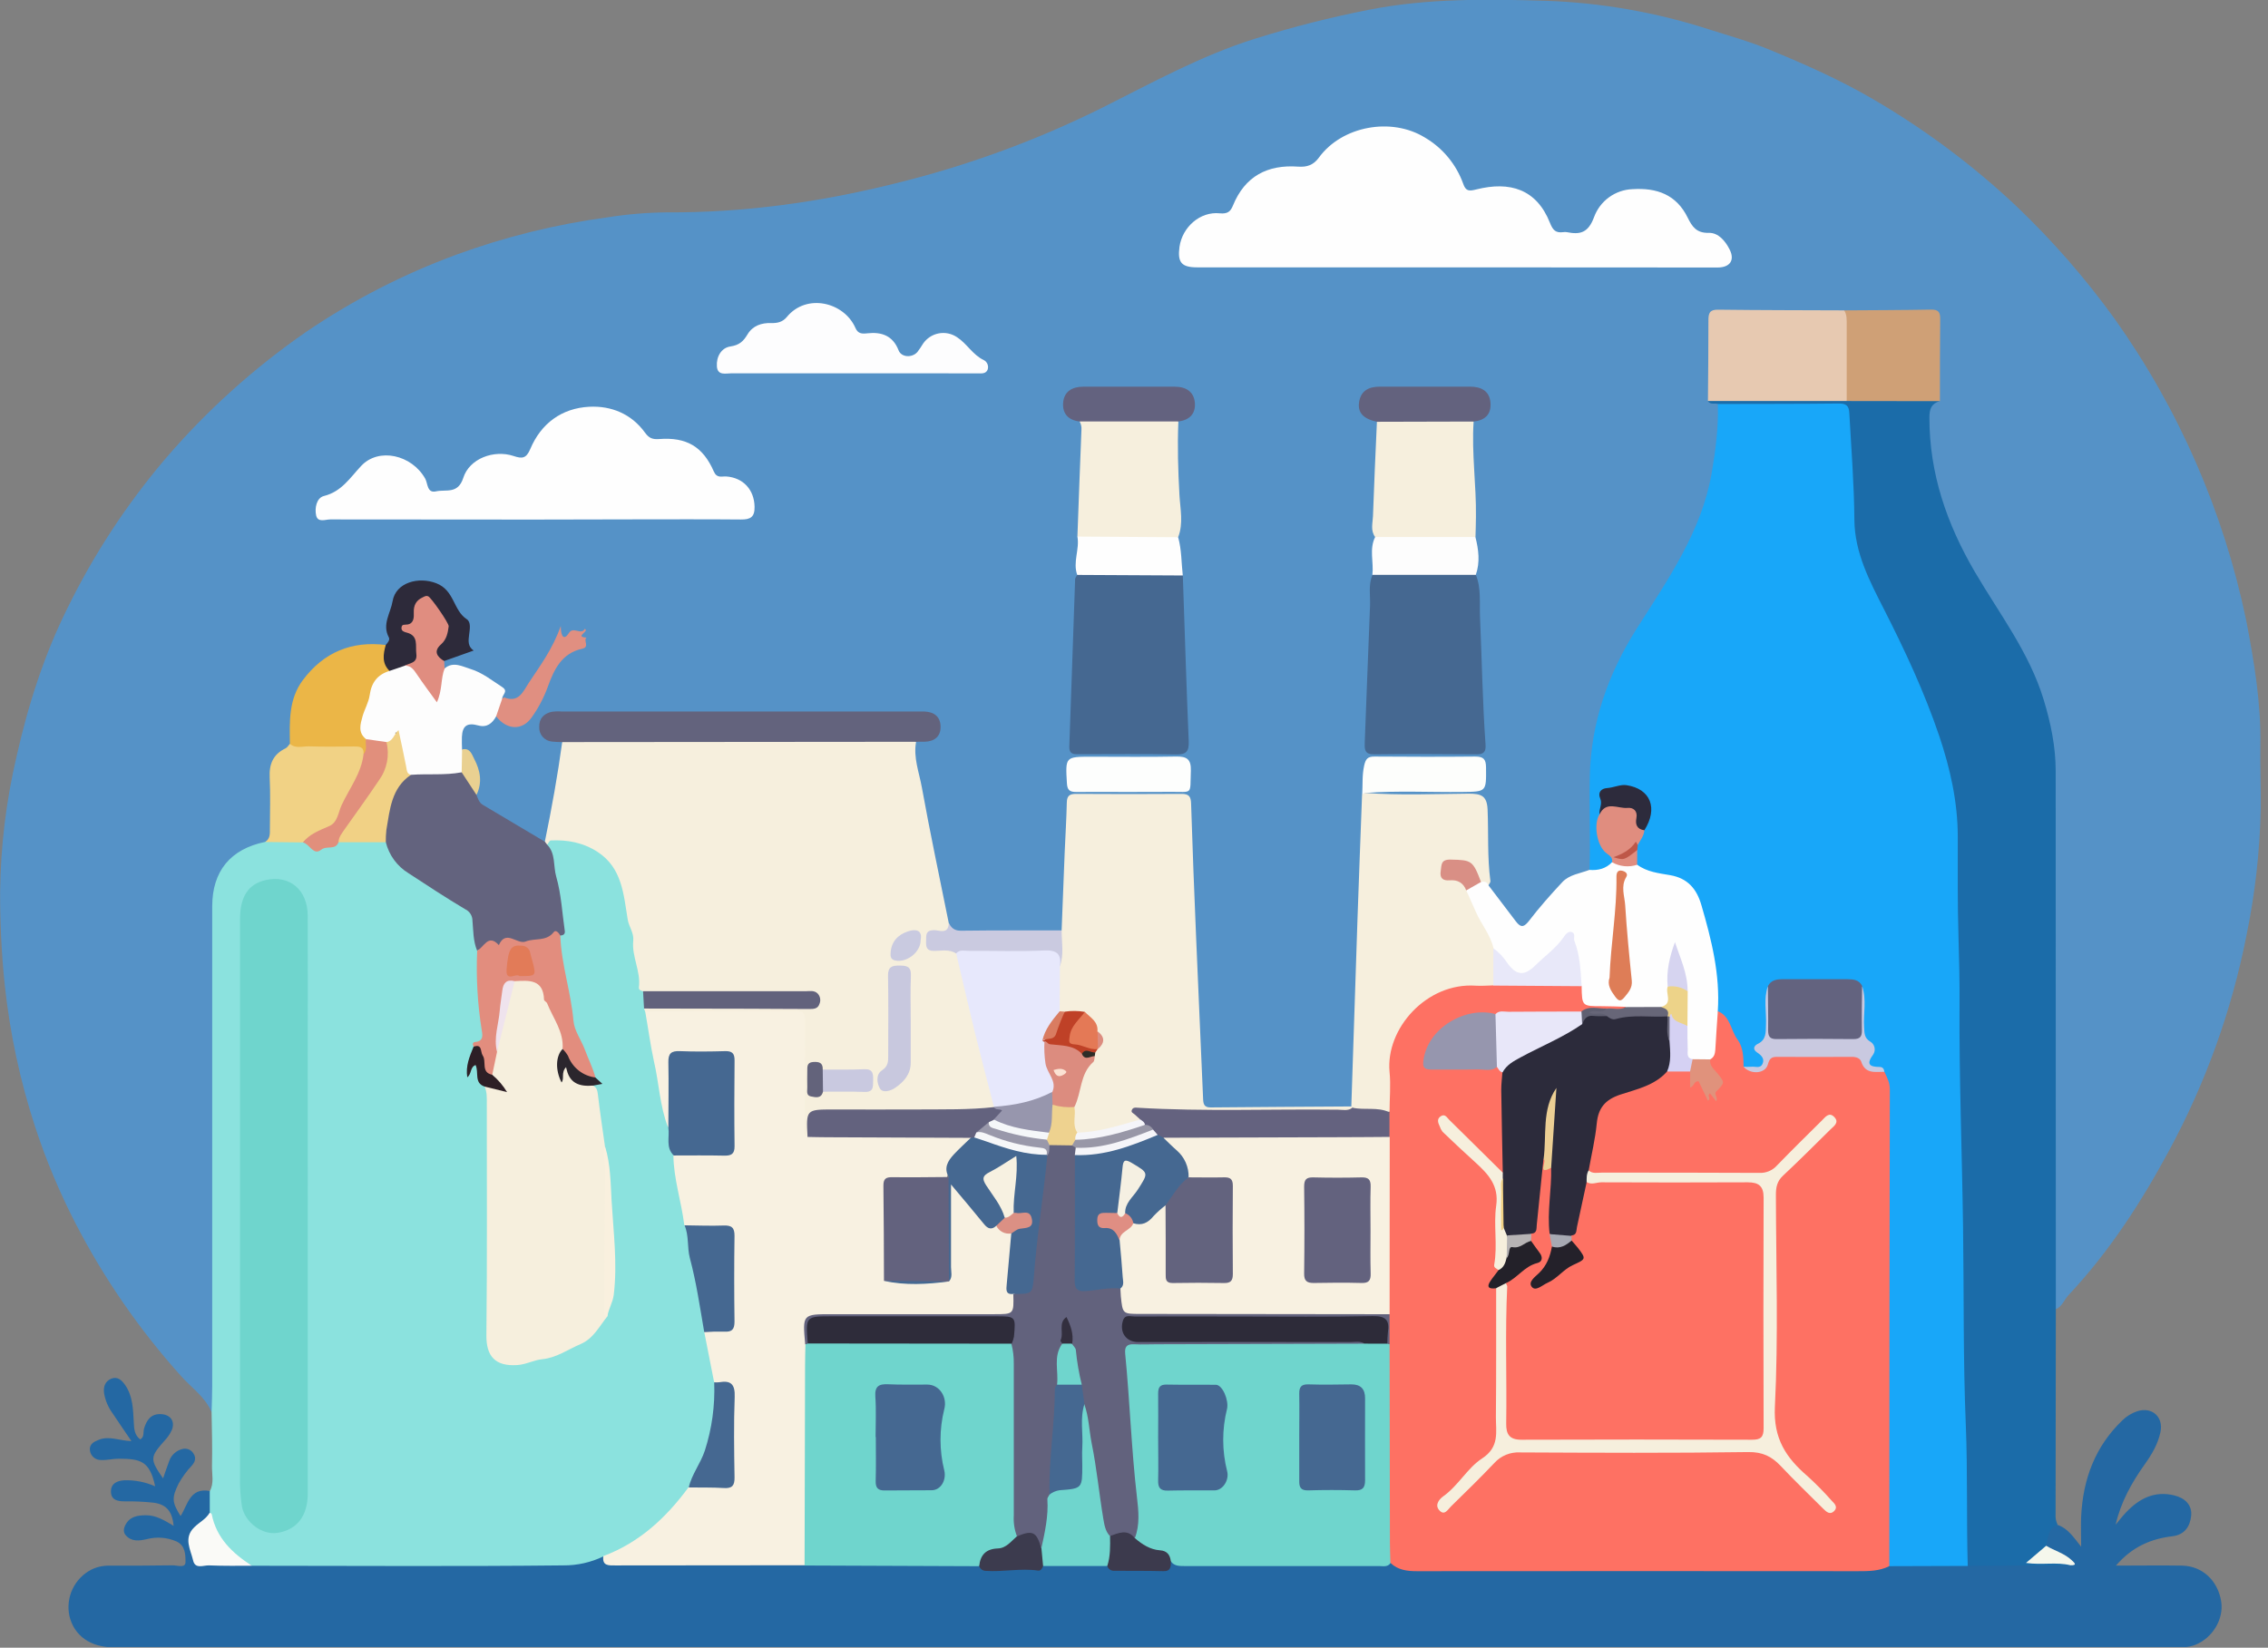 <svg width="900" height="654" viewBox="0 0 900 654" fill="none" xmlns="http://www.w3.org/2000/svg">
<rect x="0" y="0" width="900" height="654" fill="#808080" stroke="none"/>
<g clip-path="url(#clip0_76_5352)">
<path d="M83.963 560.563C81.5 554.486 75.954 550.852 71.869 546.207C55.361 527.86 41.274 507.471 29.953 485.54C23.643 473.3 18.314 460.579 14.015 447.497C7.984 429.08 3.914 410.077 1.872 390.804C0.61 378.579 0.002 366.294 0.049 354.003C0.245 335.926 2.427 317.925 6.557 300.324C11.142 279.881 17.509 259.949 26.829 241.258C37.22 220.059 50.207 200.235 65.492 182.243C81.92 163.042 100.764 146.049 121.554 131.686C140.108 119.07 160.14 108.778 181.201 101.042C200.5 93.99 220.505 89.046 240.867 86.296C248.725 85.041 256.666 84.371 264.624 84.294C295.167 84.454 325.121 80.289 354.724 72.931C383.306 65.98 411.025 55.862 437.365 42.768C457.227 32.807 476.729 22.025 498.083 15.347C512.929 10.7 528.019 6.867 543.283 3.864C566.559 -0.701 589.975 -0.38 613.361 0.321C635.247 1.059 656.924 4.833 677.773 11.533C685.982 14.146 694.271 16.448 702.27 19.762C716.205 25.518 729.96 31.595 743.025 39.214C763.682 51.222 782.893 65.561 800.279 81.951C814.552 95.578 827.547 110.484 839.102 126.481C864.647 162.414 882.452 203.261 891.39 246.434C894.513 262.692 897.256 279.06 896.966 295.739C896.826 304.158 897.216 312.577 897.116 321.007C896.766 337.917 894.87 354.759 891.45 371.323C885.581 401.109 875.253 429.841 860.816 456.547C849.704 477.2 836.99 496.852 820.842 514.051C819.14 515.853 818.389 518.486 815.926 519.598C813.613 517.055 814.414 513.901 814.404 510.998C814.364 443.663 814.364 376.328 814.404 308.993C814.453 290.556 809.432 272.461 799.888 256.685C791.379 242.369 781.868 228.564 774.86 213.427C768.133 198.941 764.119 183.714 764.269 167.536C764.269 163.682 765.019 160.328 767.722 157.525C768.924 147.754 768.113 137.973 768.143 128.203C768.143 124.859 765.55 124.829 763.137 124.799C756 124.719 748.862 124.799 741.724 124.799C738.41 124.799 735.096 124.799 731.773 124.729C716.616 124.889 701.459 124.729 686.292 124.809C679.645 124.809 679.284 125.179 679.284 131.947C679.284 140.266 679.134 148.595 679.404 156.905C679.494 158.707 681.166 159.217 682.167 160.278C683.759 164.022 682.568 167.797 682.418 171.591C681.417 195.938 671.666 216.971 658.641 236.953C652.825 245.873 647.459 255.124 642.393 264.484C637.027 274.415 634.585 285.337 633.083 296.52C631.791 306.14 632.642 315.791 632.382 325.412C632.212 331.969 633.633 338.697 631.521 345.194C631.261 345.614 631.001 346.195 630.57 346.315C620.379 349.208 614.963 357.708 608.546 365.046C604.361 369.841 603.54 369.821 599.415 365.046C596.602 361.752 594.11 358.228 591.607 354.704C590.606 353.313 589.745 351.931 590.075 350.119C588.634 342.01 589.294 333.821 588.964 325.672C588.634 317.523 587.963 316.982 579.814 316.972C569.312 316.972 558.79 316.972 548.299 316.972C545.996 316.972 543.593 317.273 541.581 315.671C542.252 312.037 545.295 313.038 547.428 313.008C559.071 312.808 570.714 312.948 582.357 312.908C587.662 312.908 588.003 312.337 588.103 307.282C588.173 303.507 586.791 301.896 582.887 301.936C571.401 302.062 559.922 302.062 548.449 301.936C544.444 301.876 542.582 303.507 542.352 307.362C542.156 310.167 541.795 312.958 541.271 315.721C542.833 320.106 542.522 324.731 541.942 329.086C540.29 341.349 541.151 353.703 540.47 365.997C539.749 378.931 539.128 391.926 538.978 404.91C538.868 414.921 537.977 424.862 538.067 434.853C538.198 436.535 537.738 438.21 536.766 439.589C534.974 441.22 532.761 440.95 530.589 440.95C514.912 440.95 499.234 441.02 483.537 440.95C477.19 440.95 476.709 440.169 475.778 433.842C474.126 422.75 474.687 411.537 474.206 400.405C473.616 386.93 473.205 373.375 472.675 359.94C472.174 347.306 472.374 334.612 470.963 321.998C470.562 318.414 469.161 316.992 465.657 317.042C453.814 317.042 441.971 317.042 430.127 317.042C426.583 317.042 425.252 318.474 424.841 322.048C424.08 328.844 423.812 335.686 424.041 342.521C424.271 350.219 422.639 357.798 422.899 365.486C423.01 367.004 422.577 368.513 421.678 369.741C420.326 370.723 418.669 371.194 417.003 371.072C405.42 371.203 393.847 371.183 382.274 371.072C379.501 371.072 376.978 370.462 375.727 367.559C370.811 351.1 368.459 334.081 365.055 317.293C363.944 311.747 363.003 306.16 362.142 300.564C361.781 298.191 361.001 295.559 363.664 293.737C365.155 292.956 366.897 292.936 368.409 292.215C369.181 291.915 369.842 291.384 370.299 290.693C370.757 290.003 370.989 289.187 370.964 288.359C370.938 287.531 370.657 286.731 370.158 286.07C369.659 285.409 368.968 284.918 368.179 284.666C366.434 284.095 364.594 283.867 362.763 283.996C316.665 283.996 270.563 283.996 224.459 283.996C224.118 283.996 223.788 283.996 223.458 283.996C220.454 284.136 217.041 283.996 216.37 287.92C215.649 292.135 219.233 292.515 222.036 293.426C222.346 293.55 222.644 293.701 222.927 293.877C223.397 294.227 223.757 294.704 223.962 295.253C224.168 295.801 224.212 296.397 224.088 296.97C222.016 309.324 221.005 321.878 217.081 333.881C215.599 335.663 214.017 334.682 212.636 333.881C205.628 329.767 198.57 325.632 191.692 321.267C189.63 319.956 188.219 318.154 188.419 315.501C189.42 308.693 189.1 302.306 182.893 297.741C182.329 296.721 181.977 295.597 181.858 294.438C181.74 293.278 181.856 292.107 182.202 290.993C182.913 287.9 185.045 285.698 188.209 286.348C191.562 287.029 193.975 285.728 196.538 284.196C207.05 289.111 208.051 288.721 213.557 278.039C215.559 274.185 217.151 270.17 218.823 266.196C219.447 264.481 220.427 262.917 221.699 261.608C222.971 260.298 224.505 259.272 226.201 258.597C227.685 258.087 229.06 257.302 230.255 256.285C231.617 255.074 231.056 253.932 230.335 252.491C229.615 251.049 228.423 251.269 227.472 251.57C226.521 251.87 225.71 253.091 224.579 253.452C223.648 253.742 222.807 253.972 222.096 252.721C221.846 252.28 221.836 253.332 221.686 253.722C218.422 261.05 213.847 267.587 209.242 274.085C205.528 279.321 205.458 279.28 199.061 277.288C200.172 274.725 198.59 273.454 196.698 272.283C190.291 268.358 183.774 264.754 175.885 265.115C175.638 264.687 175.497 264.207 175.475 263.714C175.452 263.221 175.548 262.73 175.755 262.282C176.304 261.443 177.113 260.806 178.057 260.47C181.171 259.058 186.066 259.799 185.155 253.732C184.585 249.988 185.325 245.993 181.641 243.341C180.473 242.643 179.619 241.52 179.259 240.207C178.368 234.841 173.753 233.44 169.858 231.507C166.214 229.695 159.367 233.109 157.685 237.744C156.123 242.049 154.151 246.384 155.182 251.269C155.642 253.442 155.382 255.634 153.019 256.876C144.42 256.565 136.231 257.877 129.073 263.082C120.914 268.989 116.399 276.828 116.559 287.109C116.559 290.112 116.949 293.116 115.748 295.949C108.67 300.955 108.04 308.112 108.63 315.891C108.961 320.206 108.74 324.561 108.63 328.906C108.57 331.739 107.819 334.182 104.956 335.463C97.288 338.016 90.64 341.71 87.547 349.899C85.965 354.074 85.765 358.318 85.765 362.663C85.765 425.633 85.765 488.603 85.765 551.573C85.695 554.616 86.586 557.97 83.963 560.563Z" fill="#5592C7"/>
<path d="M83.963 560.563C84.053 557.079 84.213 553.555 84.213 550.101C84.213 486.657 84.213 423.214 84.213 359.77C84.213 345.754 91.471 337.014 105.147 334.181C109.541 332.53 114.066 332.68 118.621 333.18C124.238 336.614 129.864 336.123 135.5 333.18C141.146 332.95 146.803 332.419 152.409 333.531C153.2 333.815 153.854 334.387 154.241 335.132C158.075 344.022 166.334 347.997 173.863 352.722C177.777 355.185 181.401 358.118 185.656 360.05C187.658 360.981 188.239 362.833 188.519 364.926C189.09 369.35 189.37 373.815 190.301 378.2C190.732 388.602 190.882 399.013 192.393 409.345C192.814 412.178 191.022 413.94 189.39 415.802C188.019 418.986 186.387 422.069 185.626 426.634C186.417 424.251 186.157 422.089 188.349 422.239C189.991 422.349 190.291 423.971 190.351 425.243C190.511 427.946 192.353 429.717 193.655 431.83C194.956 434.673 194.656 437.706 194.656 440.68C194.656 470.132 194.656 499.578 194.656 529.018C194.656 538.218 197.789 541.281 206.819 539.86C215.381 538.582 223.607 535.629 231.026 531.17C234.961 528.778 236.733 524.783 239.556 521.59C242.88 513.531 243.23 505.171 242.179 496.662C241.128 488.152 242.279 479.433 240.867 470.863C240.066 465.988 239.946 461.002 239.195 456.107C237.373 447.928 236.583 439.568 234.881 431.359C236.883 429.597 236.883 429.597 234.831 427.355C232.268 421.058 229.925 414.681 227.082 408.504C225.931 405.991 225.791 403.358 225.5 400.735C224.619 392.826 222.006 385.208 221.416 377.239C221.153 375.265 221.227 373.261 221.636 371.313C222.707 366.988 221.746 362.753 221.025 358.518C219.714 350.84 218.022 343.231 216.56 335.573C216.76 333.13 218.252 332.249 220.565 332.059C233.629 330.948 249.327 343.071 248.656 355.735C248.486 358.999 249.937 361.912 250.718 364.936C253.101 374.236 253.571 383.867 255.884 393.167C256.675 395.249 256.565 397.462 256.755 399.624C256.901 400.423 257.098 401.213 257.346 401.987C259.888 414.851 262.191 427.765 264.473 440.67C264.915 442.944 265.476 445.193 266.155 447.407C266.906 451.121 266.286 455.086 268.248 458.58C269.249 467.9 271.882 476.94 272.743 486.27C276.046 500.036 278.439 513.981 280.822 527.927C281.943 534.814 283.625 541.602 284.606 548.51C285.787 563.526 282.063 577.322 274.425 590.166C265.966 603.734 253.25 614.116 238.264 619.689C232.558 621.571 226.722 623.162 220.745 623.182C182.562 623.333 144.38 623.273 106.198 623.242C104.699 623.283 103.199 623.172 101.723 622.912C92.973 619.128 86.015 613.642 83.703 603.771C83.392 602.469 82.581 601.368 82.191 600.087C81.751 597.284 81.02 594.441 83.192 591.968C85.054 588.744 84.063 585.22 84.123 581.857C84.293 574.729 84.093 567.631 83.963 560.563Z" fill="#8BE2DE"/>
<path d="M99.961 621.481C141.137 621.481 182.322 621.791 223.488 621.33C229.033 621.378 234.513 620.149 239.506 617.736C242.119 620.54 245.603 619.989 248.846 619.999C270.41 620.059 291.984 619.999 313.548 619.999C315.55 619.999 317.553 619.999 319.555 620.099C341.059 619.839 362.603 619.979 384.057 620.029C385.223 620.026 386.385 620.161 387.52 620.429C390.344 621.798 393.482 622.389 396.61 622.141C402.447 621.611 408.404 622.362 414.15 620.63C422.339 619.734 430.6 619.693 438.797 620.51C445.805 622.762 453.103 622.001 460.321 622.081C462.564 622.081 463.385 619.669 465.327 619.258C468.936 619.819 472.587 620.07 476.239 620.009C501.457 619.899 526.685 620.159 551.903 619.849C557.449 622.151 563.276 622.001 569.122 621.991C623.85 621.991 678.577 621.991 733.305 621.991C738.821 621.991 744.317 621.911 749.633 620.269C759.984 619.709 770.346 619.969 780.667 620.099C793.682 619.799 806.696 620.209 819.711 620.229C820.197 620.277 820.677 620.378 821.142 620.53C821.432 620.62 821.422 620.429 821.042 620.079C819.44 618.577 817.418 617.756 815.536 616.715C813.804 615.714 811.842 615.083 811.121 612.931C811.852 609.577 811.001 605.052 816.677 605.293C820.491 606.684 822.684 609.898 825.857 613.932C825.857 609.197 825.697 605.503 825.857 601.839C826.598 587.152 831.354 574.178 842.176 563.796C843.839 562.152 845.855 560.909 848.072 560.162C853.949 558.24 858.614 562.385 857.322 568.422C856.321 573.237 853.798 577.432 850.985 581.356C845.85 588.574 841.605 596.233 839.533 605.182C840.884 603.561 842.166 601.879 843.617 600.347C848.843 594.811 854.99 591.607 862.818 593.56C866.933 594.561 869.956 597.274 869.506 601.659C869.085 605.753 867.003 609.177 862.068 609.768C853.608 610.769 846.14 613.892 839.653 621.42C849.073 621.42 857.492 621.28 865.902 621.42C874.011 621.591 880.138 627.427 881.429 635.686C882.5 642.694 878.015 650.092 871.178 652.855C868.284 654.037 865.281 653.857 862.298 653.857H45.13C35.89 653.857 29.402 649.261 27.55 641.423C26.772 637.811 27.21 634.043 28.797 630.706C30.383 627.369 33.028 624.65 36.32 622.972C38.581 621.886 41.071 621.361 43.578 621.441C51.928 621.441 60.267 621.441 68.606 621.31C70.348 621.31 73.612 622.512 73.612 620.019C73.612 617.206 73.612 613.472 70.048 611.83C66.341 610.211 62.198 609.887 58.285 610.909C55.231 611.59 52.278 612.01 49.935 609.417C48.784 608.156 49.064 606.614 49.805 605.203C51.537 601.909 54.581 601.458 57.904 601.428C61.969 601.428 65.212 603.43 68.916 605.643C68.366 600.267 66.384 597.134 60.907 596.443C57.104 596.032 53.28 595.854 49.455 595.912C46.792 595.912 44.099 595.452 44.029 592.138C43.959 588.824 46.411 587.723 49.405 587.543C53.587 587.433 57.742 588.254 61.568 589.946C59.436 579.784 55.662 579.023 47.092 578.993C44.779 578.993 42.457 579.614 40.154 579.504C39.045 579.547 37.962 579.163 37.127 578.431C36.293 577.699 35.771 576.675 35.669 575.57C35.419 573.137 37.351 572.196 39.294 571.445C43.458 569.823 47.472 571.885 52.158 571.996C49.475 568.051 46.992 564.457 44.569 560.813C42.908 558.504 41.792 555.848 41.306 553.045C40.955 550.522 41.636 548.259 44.149 547.228C46.662 546.197 48.373 547.909 49.615 549.681C52.748 554.126 52.798 559.402 53.089 564.547C53.229 567.11 53.299 569.553 55.652 571.325C57.404 570.324 56.723 568.422 57.183 566.95C58.184 563.716 59.826 561.154 63.771 561.284C67.715 561.414 69.607 564.227 68.135 567.701C67.434 569.206 66.49 570.586 65.342 571.785C59.486 578.373 59.416 579.164 64.712 586.802C65.553 584.439 66.303 582.107 67.184 579.794C67.616 578.608 68.344 577.552 69.299 576.727C70.254 575.902 71.404 575.334 72.641 575.079C73.466 574.919 74.321 575.027 75.082 575.387C75.841 575.747 76.466 576.341 76.865 577.081C77.936 578.743 77.326 580.325 76.174 581.666C74.106 583.837 72.323 586.262 70.868 588.884C68.145 594.491 68.186 596.203 71.659 601.749C74.533 597.294 75.284 590.346 83.242 591.798V600.267C83.833 603.02 81.57 604.051 79.989 605.343C76.905 607.855 76.264 610.959 76.885 614.713C77.506 618.467 79.268 620.299 83.212 620.129C87.157 619.959 90.851 620.059 94.675 620.129C96.522 620.129 98.34 620.594 99.961 621.481Z" fill="#2468A3"/>
<path d="M821.583 621.28L780.837 621.541C779.346 619.158 779.255 616.465 779.305 613.802C779.846 583.118 778.234 552.474 778.054 521.8C777.914 499.475 777.994 477.11 777.053 454.815C776.282 437.306 777.143 419.776 776.182 402.327C774.821 377.299 775.812 352.331 775.181 327.344C774.911 316.101 772.178 305.189 768.674 294.567C763.7 279.698 757.644 265.213 750.554 251.229C747.01 244.221 743.716 237.123 740.322 230.056C735.817 220.665 734.245 210.754 734.195 200.463C734.195 189.29 733.194 178.168 732.383 167.036C732.083 162.931 730.311 161.65 726.377 161.69C713.863 161.82 701.349 161.76 688.845 161.69C686.372 161.69 683.839 162.01 681.637 160.318C680.326 159.948 678.634 160.739 677.723 159.137C679.324 157.655 681.347 157.585 683.339 157.585C699.767 157.585 716.205 157.385 732.634 157.685C743.125 157.415 753.657 157.585 764.109 157.595C766.111 157.595 768.113 157.715 769.715 159.217C766.421 160.218 765.64 162.3 765.63 165.714C765.63 187.959 772.518 207.891 783.65 226.962C793.351 243.531 805.294 258.998 810.981 277.729C813.784 286.939 815.746 296.339 815.746 306.04C815.746 377.199 815.766 448.358 815.806 519.517C815.806 546.674 815.773 573.828 815.706 600.978C815.583 602.472 815.881 603.97 816.567 605.303C812.392 606.544 812.933 610.478 811.872 613.502C811.371 616.135 808.978 617.266 807.217 619.308C810.68 619.308 813.934 619.148 817.158 619.358C818.819 619.488 820.912 618.808 821.583 621.28Z" fill="#1B6CA9"/>
<path d="M681.678 160.348C697.696 160.298 713.713 160.348 729.731 160.168C732.684 160.168 733.736 161.029 733.866 164.122C734.647 178.218 735.758 192.274 735.868 206.409C735.988 219.424 741.945 230.696 747.661 241.919C755.96 258.237 763.679 274.795 769.555 292.155C773.89 305.069 776.884 318.294 776.894 332.119C776.894 345.434 776.773 358.749 777.184 372.073C777.454 380.813 777.654 389.623 777.594 398.373C777.404 428.036 778.595 457.669 778.996 487.311C779.356 513.461 778.996 539.64 780.087 565.739C780.848 584.359 780.307 602.95 780.848 621.541L749.723 621.641C747.551 618.868 748.192 615.584 748.182 612.481C748.182 554.149 748.182 495.818 748.182 437.486C748.182 433.992 748.422 430.478 746.76 427.215C746.35 426.514 746.169 425.413 745.379 425.212C741.094 424.281 740.073 421.829 741.644 417.924C741.828 417.545 741.908 417.124 741.876 416.704C741.844 416.284 741.702 415.879 741.464 415.532C737.049 410.596 738.781 404.58 738.461 398.933C738.331 396.661 738.981 394.268 737.4 392.236C735.818 390.204 733.515 389.873 731.163 389.853C723.921 389.773 716.68 389.773 709.439 389.853C707.086 389.853 704.823 390.244 703.232 392.256C701.079 396.32 702.491 400.685 702.231 404.9C702.01 408.344 702.501 411.908 699.688 414.631C698.747 415.562 699.087 416.633 699.477 417.844C701.35 423.581 699.928 425.253 693.871 424.602C693.214 424.516 692.58 424.298 692.009 423.961C689.947 418.955 688.906 413.56 686.003 408.824C684.593 406.187 682.966 403.672 681.137 401.306C680.136 391.755 679.786 382.125 677.433 372.734C676.158 367.234 674.516 361.826 672.518 356.546C671.852 354.652 670.684 352.974 669.14 351.69C667.596 350.407 665.732 349.566 663.748 349.258C660.474 348.637 657.351 347.436 654.107 346.705C653.116 346.564 652.166 346.216 651.319 345.683C650.473 345.15 649.747 344.444 649.192 343.612C648.478 341.821 648.224 339.88 648.451 337.966C648.492 337.184 648.63 336.411 648.861 335.663C649.762 333.39 651.004 331.268 651.965 329.016C653.697 326.182 653.727 323.009 653.617 319.865C653.456 315.36 647.61 313.288 643.275 313.318C635.266 313.388 636.578 319.024 635.456 323.489C634.035 328.775 634.625 333.621 638.59 337.685C640.062 339.197 641.153 340.689 640.272 342.951C637.609 345.814 634.716 347.756 630.741 345.304C631.152 332.87 630.541 320.436 630.861 308.022C631.392 286.749 638.049 267.557 649.612 249.327C661.776 230.146 675.16 211.095 679.205 187.939C680.757 178.899 681.998 169.659 681.678 160.348Z" fill="#18A7F9"/>
<path d="M255.184 393.437C254.303 393.267 253.412 392.857 253.532 391.905C254.353 385.518 250.629 379.692 251.289 373.385C251.61 370.251 249.577 367.899 249.087 364.956C247.445 355.115 246.944 344.553 237.174 338.166C231.457 334.432 225.21 333.28 218.583 333.591C218.062 333.591 217.582 334.722 217.091 335.323C216.21 335.373 215.79 335.082 216.19 334.151C218.893 321.037 221.286 307.872 223.088 294.597C224.82 292.495 227.273 292.765 229.555 292.765C272.036 292.705 314.513 292.705 356.987 292.765C359.269 292.765 361.712 292.515 363.524 294.477C362.383 300.694 364.735 306.551 365.807 312.497C369.06 330.517 372.894 348.477 376.508 366.457C377.84 369.851 375.507 370.372 373.105 370.792C371.373 371.082 369.1 370.912 369.17 373.485C369.24 376.398 371.723 375.928 373.595 376.078C375.888 376.268 378.24 376.188 379.922 378.18C383.296 385.689 383.927 393.918 386.249 401.716C389.253 412.078 391.625 422.64 394.598 433.031C395.269 435.384 396.34 437.847 394.138 440.039C386.84 443.633 378.991 441.731 371.473 441.841C356.676 442.061 341.86 442.061 327.053 441.951C323.289 441.951 321.387 442.682 321.788 446.837C321.958 448.588 321.898 450.561 320.036 451.742C317.273 450.19 317.843 447.447 317.823 445.065C317.703 433.241 317.823 421.408 317.753 409.585C317.753 403.508 317.363 403.148 311.166 403.128C295.338 403.078 279.511 403.128 263.683 403.128C261.03 403.128 258.317 403.348 256.025 401.546L255.574 400.385C257.867 398.473 260.64 398.983 263.253 398.973C280.922 398.913 298.592 398.973 316.261 398.883C318.494 398.883 322.378 399.944 322.388 396.811C322.388 394.378 318.514 395.169 316.382 395.159C298.552 395.059 280.712 395.159 262.872 395.089C260.189 394.979 257.446 395.289 255.184 393.437Z" fill="#F6EFDD"/>
<path d="M577.561 106.118H475.057C468.86 106.118 467.209 104.176 468.05 97.989C469.161 90.17 476.179 83.873 483.997 84.664C487.161 84.974 488.292 83.943 489.233 81.661C493.988 69.938 502.958 65.252 515.202 66.144C518.626 66.384 521.209 65.523 523.351 62.58C532.511 49.975 552.123 46.422 565.398 54.571C572.481 58.721 577.879 65.231 580.645 72.961C581.646 75.834 582.877 75.964 585.82 75.194C599.145 71.83 609.777 75.053 615.083 88.498C616.244 91.442 617.405 92.503 620.289 92.152C620.783 92.072 621.286 92.072 621.78 92.152C627.066 93.213 630.24 92.403 632.552 86.206C633.701 83.043 635.768 80.295 638.488 78.314C641.208 76.333 644.457 75.208 647.819 75.083C657.52 74.463 665.249 77.276 669.704 86.356C671.506 90.02 673.237 92.553 678.093 92.423C681.947 92.333 684.68 95.726 686.332 98.97C688.554 103.315 686.452 106.178 681.567 106.178L577.561 106.118Z" fill="#FEFEFE"/>
<path d="M421.279 369.29C421.679 358.989 422.059 348.687 422.49 338.376C422.76 331.739 423.201 325.101 423.341 318.454C423.401 315.761 424.562 315.1 427.015 315.11C441.03 315.19 455.046 315.22 468.982 315.11C471.895 315.11 472.576 316.281 472.656 318.964C473.23 336.744 473.897 354.524 474.658 372.304C475.539 393.567 476.53 414.821 477.421 436.085C477.511 438.147 477.751 439.588 480.424 439.558C499.065 439.378 517.706 439.288 536.346 439.168C536.507 439.418 536.657 439.669 536.807 439.919C535.135 442.542 532.402 441.921 530.019 441.921C505.672 441.981 481.312 441.981 456.938 441.921C455.276 441.921 452.553 440.499 452.764 444.194C445.115 448.974 436.083 451.05 427.115 450.09C423.941 447.317 425.333 443.623 425.113 440.249C427.035 433.171 428.016 425.713 433.012 419.816C433.165 419.103 433.386 418.406 433.672 417.734C433.872 417.303 434.117 416.893 434.403 416.513C434.675 416.145 434.969 415.794 435.284 415.462C436.916 413.339 436.285 411.347 434.924 409.455C433.792 406.452 432.331 403.839 428.987 402.858C426.654 402.677 424.302 402.978 421.979 402.517C421.105 402.334 420.336 401.817 419.837 401.076C418.215 395.289 418.936 389.453 419.346 383.616C420.347 380.773 420.017 377.83 419.987 374.907C419.967 372.934 420.017 370.962 421.279 369.29Z" fill="#F6EFDD"/>
<path d="M541.832 314.73C555.447 315.731 569.072 315.14 582.677 315.02C587.683 315.02 590.075 315.701 590.315 321.377C590.716 330.828 590.165 340.318 591.437 349.729C591.507 350.239 590.916 350.85 590.636 351.41C589.154 351.2 587.632 351.02 586.631 349.709C584.429 345.484 582.156 341.429 576.19 342.641C574.548 342.971 573.327 343.402 573.186 345.294C573.046 347.186 574.188 348.007 575.929 348.087C577.446 348.089 578.926 348.549 580.176 349.406C581.427 350.264 582.389 351.479 582.937 352.892C585.28 359.229 588.944 364.905 591.947 370.912C593.018 372.974 594.01 375.007 593.95 377.399C593.859 381.984 594.82 386.62 593.209 391.105C590.946 393.537 587.953 392.766 585.2 392.796C570.463 392.997 559.421 400.745 554.235 414.521C552.724 418.525 553.134 422.71 552.914 426.854C552.654 431.63 553.855 436.505 552.003 441.18C546.787 441.781 541.521 442.762 536.666 439.679C536.533 439.506 536.39 439.342 536.235 439.188C537.043 414.494 537.857 389.763 538.678 364.996C539.239 348.417 539.899 331.829 540.51 315.24C540.675 315.058 540.881 314.916 541.11 314.828C541.34 314.739 541.587 314.705 541.832 314.73Z" fill="#F6EFDD"/>
<path d="M211.555 206.229C184.726 206.229 157.892 206.209 131.056 206.169C129.124 206.169 126.121 207.531 125.46 204.607C124.799 201.684 125.61 197.6 128.543 196.869C135.551 195.127 138.845 189.711 143.29 184.966C150.297 177.447 163.412 180.541 168.728 189.971C169.799 191.883 169.429 195.858 173.033 195.027C176.887 194.146 181.732 196.288 183.845 189.661C186.277 181.992 195.998 178.408 203.797 180.991C207.161 182.112 208.802 182.062 210.424 178.228C214.709 168.047 222.908 162.02 233.83 161.449C242.53 160.999 250.559 164.263 255.945 171.711C257.557 173.933 258.948 174.464 261.601 174.264C272.403 173.443 278.95 177.267 283.245 187.108C284.476 189.931 286.359 189.02 288.131 189.11C294.958 189.591 299.293 194.386 299.433 201.123C299.523 205.198 297.821 206.239 294.057 206.199C279.391 206.059 264.724 206.149 250.008 206.149L211.555 206.229Z" fill="#FEFEFE"/>
<path d="M592.658 376.418C591.477 371.022 587.773 366.848 585.65 361.922C584.409 359.079 583.128 356.266 581.866 353.433C583.007 350.89 585.05 349.949 587.723 350.099C587.999 349.978 588.297 349.915 588.598 349.915C588.9 349.915 589.198 349.977 589.474 350.099C589.75 350.22 589.997 350.398 590.201 350.62C590.404 350.843 590.559 351.105 590.656 351.39C594.26 356.129 597.857 360.864 601.448 365.596C603.19 367.889 604.451 368.479 606.674 365.596C610.798 360.21 615.323 355.105 619.959 350.139C622.762 347.136 627.026 346.695 630.711 345.284C634.164 345.554 637.268 344.823 639.721 342.2C643.068 341.814 646.459 342.156 649.662 343.201C653.526 346.105 658.281 346.595 662.736 347.366C669.834 348.587 673.318 352.922 675.16 359.269C679.164 373.004 682.638 386.83 681.667 401.316C683.95 406.862 682.418 418.185 678.964 421.268C676.502 421.993 673.894 422.065 671.396 421.478C668.853 420.748 668.392 418.665 668.272 416.473C668.082 413.529 668.082 410.576 668.272 407.633C668.272 403.228 668.122 398.823 668.272 394.428C668.518 392.8 668.488 391.141 668.182 389.523C667.181 385.578 666.18 381.614 664.889 377.279C663.345 382.091 662.757 387.158 663.157 392.196C662.926 395.53 664.218 399.584 659.152 400.645C654.427 400.765 649.712 401.206 644.986 400.845C641.372 400.705 637.768 400.845 634.164 400.765C627.026 400.705 626.436 400.115 626.155 392.877C626.385 385.687 625.293 378.517 622.932 371.723C618.837 375.407 615.664 379.161 612.01 382.385C604.521 389.012 601.908 388.892 595.601 380.913C594.521 379.482 593.538 377.981 592.658 376.418Z" fill="#FEFEFE"/>
<path d="M585.651 228.144C587.843 233.509 587.062 239.256 587.303 244.762C588.043 261.711 588.304 278.69 589.505 295.618C589.695 298.422 588.764 299.443 585.881 299.413C572.386 299.303 558.851 299.233 545.386 299.413C541.602 299.473 541.452 297.621 541.562 294.818C542.292 276.687 542.903 258.557 543.664 240.437C543.844 236.343 542.883 232.138 544.665 228.154C546.137 226.842 547.959 226.682 549.791 226.662C560.056 226.575 570.32 226.575 580.585 226.662C582.337 226.712 584.199 226.732 585.651 228.144Z" fill="#456891"/>
<path d="M469.372 228.384C470.133 250.308 470.783 272.243 471.714 294.167C471.895 298.342 470.713 299.553 466.509 299.463C453.875 299.202 441.221 299.363 428.567 299.363C426.354 299.363 424.202 299.653 424.332 296.219C425.143 274.125 425.843 252.03 426.634 229.935C426.634 229.345 427.185 228.774 427.475 228.194C428.737 226.872 430.419 226.742 432.07 226.722C442.832 226.582 453.594 226.602 464.356 226.722C466.178 226.732 468.03 226.862 469.372 228.384Z" fill="#456891"/>
<path d="M216.241 334.101L217.142 335.273C220.565 338.817 219.504 343.732 220.716 347.927C222.718 354.864 223.078 362.283 224.119 369.491C224.31 370.812 223.499 371.253 222.357 371.343C218.073 371.723 214.619 374.997 209.984 374.626C208.082 374.476 206.099 375.127 204.197 374.176C203.296 373.715 202.195 373.295 201.344 373.966C197.81 376.789 192.935 374.756 189.331 377.339C187.739 373.495 187.839 369.33 187.479 365.326C187.462 364.378 187.177 363.454 186.656 362.662C186.135 361.869 185.399 361.242 184.535 360.851C176.927 356.316 169.519 351.451 162.11 346.595C157.6 343.841 154.361 339.414 153.1 334.281C149.637 325.472 155.183 310.695 163.552 306.4C169.719 305.399 175.966 306.14 182.143 305.399C186.347 307.402 188.029 311.216 189.04 315.41C189.661 316.912 190.042 318.534 191.613 319.465C199.816 324.357 208.025 329.236 216.241 334.101Z" fill="#63637E"/>
<path d="M732.814 159.177H677.753C677.823 148.505 677.973 137.843 677.943 127.141C677.943 124.348 678.404 122.877 681.727 122.917C698.406 123.127 715.084 123.117 731.783 123.187C733.625 124.188 734.186 125.88 734.236 127.762C734.496 136.862 734.436 145.962 734.236 155.062C734.293 156.563 733.786 158.031 732.814 159.177Z" fill="#E7C9B1"/>
<path d="M363.524 294.427L223.088 294.547C221.75 294.556 220.413 294.49 219.083 294.347C217.645 294.237 216.306 293.569 215.352 292.486C214.399 291.404 213.906 289.992 213.978 288.551C213.888 285.247 215.76 283.255 218.853 282.544C220.179 282.348 221.522 282.304 222.857 282.414H363.404C364.575 282.414 365.746 282.414 366.908 282.414C370.912 282.584 373.295 284.686 373.245 288.621C373.245 292.315 370.812 294.277 367.068 294.397C365.866 294.417 364.695 294.407 363.524 294.427Z" fill="#63637D"/>
<path d="M427.545 212.977C428.076 198.851 428.546 184.725 429.147 170.6C429.246 169.442 428.988 168.282 428.406 167.276C429.908 165.624 431.95 165.644 433.912 165.624C443.316 165.537 452.713 165.537 462.103 165.624C464.106 165.624 466.108 165.624 467.609 167.276C467.199 177.047 467.489 186.798 468.04 196.568C468.36 202.095 469.662 207.721 467.529 213.197C466.308 214.598 464.606 214.759 462.954 214.779C452.813 214.939 442.662 214.919 432.52 214.779C430.668 214.789 428.836 214.568 427.545 212.977Z" fill="#F6EFDD"/>
<path d="M545.696 213.147C543.804 210.604 544.695 207.711 544.825 204.988C545.265 192.454 545.826 179.96 546.397 167.416C547.668 165.754 549.55 165.674 551.402 165.654C560.853 165.504 570.303 165.524 579.764 165.654C581.576 165.654 583.448 165.764 584.769 167.326C583.938 179.97 585.871 192.544 585.69 205.168C585.69 207.821 585.57 210.474 585.51 213.127C584.038 214.859 581.976 214.809 580.014 214.829C570.423 214.929 560.829 214.929 551.232 214.829C549.24 214.799 547.177 214.849 545.696 213.147Z" fill="#F6EFDD"/>
<path d="M338.377 148.165C322.359 148.165 306.341 148.165 290.383 148.165C288.081 148.165 284.747 149.216 284.477 145.442C284.206 141.667 286.179 138.073 289.823 137.523C293.467 136.972 295.028 135.4 296.63 132.727C298.733 129.234 302.196 128.112 306.041 128.222C308.533 128.303 310.586 127.812 312.248 125.8C320.066 116.299 334.923 119.903 339.438 130.125C340.439 132.457 341.951 132.547 344.213 132.297C349.779 131.676 354.304 133.178 356.587 139.065C357.678 141.878 361.963 142.118 364.055 139.705C364.856 138.647 365.602 137.548 366.288 136.412C367.004 135.356 367.922 134.452 368.989 133.752C370.056 133.051 371.25 132.568 372.503 132.33C373.757 132.092 375.045 132.104 376.294 132.364C377.543 132.625 378.729 133.129 379.783 133.849C383.727 136.392 385.97 140.856 390.434 142.939C391.111 143.3 391.63 143.898 391.894 144.618C392.158 145.338 392.148 146.13 391.866 146.843C391.105 148.485 389.343 148.195 387.862 148.195L338.377 148.165Z" fill="#FDFDFE"/>
<path d="M183.204 306.541C176.546 307.802 169.799 307.041 163.101 307.542C160.568 308.232 160.488 306.21 160.038 304.699C158.612 300.303 157.747 295.746 157.465 291.133C157.465 290.503 156.814 290.743 156.864 290.903C157.965 294.167 155.473 294.717 153.28 295.468C150.477 295.719 147.834 294.938 145.171 294.257C141.507 292.535 141.507 289.251 142.238 286.148C143.429 281.142 145.171 276.337 146.653 271.432C147.564 268.428 150.107 266.686 153.01 265.575C155.432 264.485 157.992 263.73 160.618 263.333C163.502 263.092 165.113 264.914 166.555 266.997C168.477 269.79 170.459 272.543 172.562 275.416C175.125 272.192 172.742 267.617 176.426 265.315C179.87 262.392 183.524 264.574 186.687 265.525C191.313 266.917 195.227 270.07 199.311 272.723C201.894 274.405 199.221 275.776 199.311 277.278C200.563 280.281 199.592 282.594 196.909 284.286C195.357 287.109 193.235 288.901 189.771 287.94C185.396 286.739 183.484 288.05 183.294 292.535C183.234 294.177 183.294 295.819 183.354 297.45C185.286 300.524 185.426 303.557 183.204 306.541Z" fill="#FDFDFD"/>
<path d="M732.815 159.177C732.815 149.092 732.815 139.018 732.815 128.953C732.815 126.951 732.945 124.949 731.813 123.187C743.316 123.107 754.839 123.097 766.322 122.887C769.325 122.826 769.946 124.028 769.916 126.711C769.786 137.553 769.826 148.395 769.806 159.227L732.815 159.177Z" fill="#CFA076"/>
<path d="M154.581 266.296C149.806 267.737 147.403 270.901 146.703 275.897C146.302 278.76 144.7 281.423 143.88 284.266C143.019 287.409 141.937 290.733 145.211 293.336C146.653 295.689 147.484 297.941 144.21 299.523C140.726 297.521 136.882 297.861 133.088 297.841C128.613 297.841 124.138 298.001 119.683 297.741C117.861 297.631 115.508 298.021 115.037 295.228C114.907 286.418 114.507 277.528 120.183 269.94C128.422 258.928 139.445 254.303 153.1 256.004C154.381 259.288 153.881 262.902 154.581 266.296Z" fill="#EBB647"/>
<path d="M115.018 295.238C117.311 297.24 120.074 296.179 122.607 296.239C128.533 296.429 134.46 296.339 140.397 296.289C142.529 296.289 144.491 296.289 144.271 299.293C146.013 301.365 145.012 303.417 144.071 305.359C140.817 312.107 137.513 318.844 134.23 325.592C133.126 327.669 131.271 329.248 129.044 330.007C126.041 331.298 122.717 332.009 120.204 334.372L105.188 334.201C107.19 332.98 107.12 331.038 107.1 329.006C107.1 322.218 107.36 315.41 107.02 308.643C106.749 303.267 108.381 299.393 113.327 297.02C114.017 296.68 114.468 295.839 115.018 295.238Z" fill="#F1D285"/>
<path d="M467.61 167.286H428.406C424.051 166.815 421.599 164.283 421.869 160.018C422.159 155.433 425.413 153.501 429.808 153.491C441.955 153.491 454.101 153.491 466.248 153.491C470.643 153.491 473.857 155.493 474.167 160.038C474.457 164.313 471.904 166.775 467.61 167.286Z" fill="#63627F"/>
<path d="M584.739 167.316L546.396 167.416C541.01 166.235 538.708 163.832 539.318 159.647C540.009 155.002 543.243 153.471 547.538 153.471C559.481 153.471 571.424 153.471 583.367 153.471C587.622 153.471 591.056 155.072 591.456 159.768C591.857 164.463 589.284 166.865 584.739 167.316Z" fill="#63627E"/>
<path d="M447.496 314.349C440.659 314.349 433.831 314.289 426.994 314.349C424.501 314.349 423.54 313.578 423.38 310.936C422.769 300.354 422.669 300.354 433.19 300.354C444.363 300.354 455.525 300.504 466.688 300.284C470.892 300.204 472.694 301.285 472.564 305.88C472.174 315.891 473.635 314.179 463.985 314.309C458.509 314.349 453.022 314.349 447.496 314.349Z" fill="#FDFEFD"/>
<path d="M541.832 314.73L540.561 315.22C540.791 311.436 540.48 307.662 541.341 303.838C541.952 301.135 542.803 300.274 545.466 300.294C558.781 300.394 572.096 300.424 585.4 300.294C588.664 300.294 589.665 301.295 589.695 304.578C589.785 314.329 589.925 314.229 580.205 314.349C567.41 314.489 554.616 313.789 541.832 314.73Z" fill="#FDFEFC"/>
<path d="M545.695 213.147H585.48C586.751 218.152 587.392 223.158 585.64 228.164H544.594C545.205 223.188 543.253 218.012 545.695 213.147Z" fill="#FDFDFD"/>
<path d="M154.582 266.296C151.478 263.293 152.039 259.669 153.08 256.004C153.851 255.113 154.852 254.002 154.281 252.941C151.538 247.805 155.002 243.34 155.783 238.655C157.054 231.077 166.205 228.804 173.142 231.507C180.41 234.34 179.79 242.239 185.236 245.783C186.978 246.914 186.427 249.788 186.157 251.93C185.856 254.273 185.566 256.625 187.969 258.207L176.196 262.392C173.072 261.711 171.701 259.388 172.782 256.645C173.358 255.63 174.028 254.671 174.784 253.782C177.417 249.547 177.167 247.295 173.703 243.671C167.826 237.524 167.806 237.514 165.073 245.673C164.439 247.295 163.334 248.689 161.9 249.677C166.835 252.501 166.905 256.685 166.114 261.17C165.534 264.414 162.54 263.383 160.618 264.234L154.582 266.296Z" fill="#2D2A3A"/>
<path d="M427.545 212.977L467.52 213.237C468.921 218.242 468.781 223.348 469.362 228.414L427.475 228.194C425.633 223.118 428.476 218.052 427.545 212.977Z" fill="#FEFEFE"/>
<path d="M421.278 369.29C421.278 374.046 422.279 378.851 420.587 383.526C418.745 379.402 415.342 378.871 411.237 378.851C400.625 378.781 389.993 379.572 379.402 378.431C376.639 376.649 373.545 377.429 370.602 377.429C367.659 377.429 367.418 375.838 367.498 373.595C367.579 371.353 367.118 369.27 370.582 369.18C372.744 369.18 376.398 371.062 376.508 366.327C377.51 368.329 378.781 369.461 381.414 369.41C394.699 369.24 407.993 369.32 421.278 369.29Z" fill="#CACAE0"/>
<path d="M160.618 264.234C162.53 263.072 165.694 263.333 165.213 259.568C164.783 256.255 166.215 252.28 161.319 251.069C160.318 250.809 159.257 250.448 159.317 249.247C159.377 247.565 160.628 248.076 161.78 247.865C164.242 247.405 164.282 245.062 164.202 243.14C164.092 240.297 165.103 238.315 167.676 237.133C168.417 236.783 169.058 236.283 169.979 236.723C171.13 237.254 178.208 247.385 178.048 248.596C177.707 251.239 177.227 253.772 175.044 255.734C171.911 258.477 173.373 260.65 176.286 262.422C176.286 263.423 176.376 264.374 176.426 265.355C174.844 269.359 175.595 273.904 173.362 278.75C170.559 274.855 167.966 271.402 165.544 267.818C164.262 265.966 163.181 264.103 160.618 264.234Z" fill="#E08D80"/>
<path d="M196.879 284.316L199.282 277.308C199.572 277.148 199.942 276.768 200.143 276.848C205.879 279.06 207.551 274.505 209.833 271.031C214.288 264.274 219.214 257.796 222.527 248.466C222.527 253.101 223.989 254.092 225.741 251.269C227.493 248.446 230.586 252.27 232.038 249.617C234.1 250.538 227.713 252.761 232.749 253.081C231.347 254.212 234.18 256.815 230.997 257.506C222.988 259.248 219.905 265.585 217.432 272.463C215.849 276.844 213.673 280.987 210.965 284.776C207.23 290.072 201.094 289.812 196.879 284.316Z" fill="#E08F81"/>
<path d="M183.203 306.541C183.263 303.537 183.313 300.484 183.373 297.461C186.527 296.74 187.188 299.323 188.189 301.235C190.591 305.83 191.492 310.585 189.08 315.511C187.084 312.514 185.125 309.524 183.203 306.541Z" fill="#E9D091"/>
<path d="M256.025 401.446C275.957 401.376 295.889 401.366 315.811 401.186C319.185 401.186 319.535 402.778 319.505 405.481C319.385 419.096 319.342 432.714 319.375 446.336C319.375 447.978 318.374 450.03 320.456 451.281C321.793 450.266 323.458 449.781 325.131 449.92C343.882 449.86 362.623 449.78 381.374 449.92C382.2 449.944 383.021 450.068 383.817 450.29C384.868 450.751 386.45 451.572 385.218 452.653C380.522 456.869 377.123 462.334 375.417 468.41C369.18 469.672 362.883 468.771 356.616 469.021C354.024 469.121 351.971 469.602 352.001 472.795C352.111 484.028 351.421 495.28 352.402 506.483C352.712 507.067 353.197 507.541 353.79 507.837C354.382 508.133 355.051 508.237 355.705 508.135C361.942 507.964 368.189 508.545 374.396 507.784C374.787 507.489 375.146 507.153 375.467 506.783C376.849 497.533 375.728 488.252 376.078 479.002C376.014 476.665 376.078 474.325 376.268 471.994C376.408 470.993 376.579 469.882 377.65 469.552C378.721 469.221 379.452 470.222 380.042 470.973C383.096 474.908 386.339 478.682 389.453 482.566C390.985 484.468 392.616 485.95 395.209 485.94C397.512 487.201 400.215 487.752 402.047 489.874C402.295 495.001 402.061 500.139 401.346 505.221C400.836 508.575 401.176 511.458 403.348 514.101C404.58 521.339 403.418 522.831 396.2 522.841C373.896 522.841 351.591 522.841 329.296 522.841C320.767 522.841 320.767 522.841 320.827 531.551C320.827 532.221 320.827 532.882 320.827 533.553C321.187 560.953 320.937 588.344 320.947 615.744C320.947 617.746 320.947 619.749 319.255 621.28C294.234 621.28 269.206 621.304 244.172 621.35C241.539 621.35 238.886 621.591 239.426 617.636C253.742 612.29 264.374 602.369 273.254 590.296C276.948 588.003 281.062 589.125 284.977 589.004C288.311 588.904 289.812 587.693 289.792 584.259C289.722 574.598 289.452 564.918 289.892 555.227C290.133 549.981 286.018 550.221 283.365 548.539L279.431 528.517C281.062 526.645 283.335 526.845 285.437 526.805C288.301 526.805 289.702 525.494 289.722 522.581C289.782 512.449 289.722 502.328 289.722 492.197C289.722 488.943 288.08 487.802 285.077 487.842C282.424 487.842 279.761 487.842 277.068 487.842C275.066 487.772 273.064 487.932 271.532 486.2C270.401 476.92 267.307 467.94 267.217 458.489C270.531 455.656 274.525 456.888 278.229 456.818C291.114 456.587 289.582 457.879 289.672 445.215C289.672 438.077 289.612 430.929 289.672 423.791C289.672 420.147 288.2 418.695 284.606 418.785C280.462 418.925 276.287 418.976 272.153 418.785C268.018 418.595 266.596 420.517 266.706 424.452C266.847 430.098 266.797 435.754 266.706 441.4C266.706 443.523 266.927 445.775 265.075 447.407C261.811 439.008 261.541 429.958 259.508 421.288C258.117 414.881 257.216 408.123 256.025 401.446Z" fill="#F8F1E1"/>
<path d="M122.135 478.532C122.135 516.574 122.135 554.616 122.135 592.659C122.135 601.669 117.941 607.145 110.192 608.406C103.965 609.407 97.178 604.181 96.016 597.964C95.401 594.021 95.143 590.031 95.246 586.041C95.246 512.326 95.246 438.614 95.246 364.905C95.246 355.895 98.529 350.89 105.387 349.318C114.917 347.166 122.075 353.132 122.115 363.514C122.195 382.535 122.115 401.556 122.115 420.577C122.129 439.905 122.135 459.224 122.135 478.532Z" fill="#6FD5CD"/>
<path d="M241.028 522.471C237.785 526.475 235.502 531.3 230.397 533.483C225.291 535.665 220.776 538.949 215.21 539.49C211.766 539.83 208.843 541.592 205.198 541.822C196.459 542.383 192.915 538.258 193.015 529.939C193.355 499.325 193.155 468.711 193.175 438.097C193.175 435.764 193.305 433.432 192.284 431.239C194.286 429.718 196.289 431.399 198.231 431.319C196.899 429.527 194.897 428.316 194.306 426.013C194.036 422.84 195.778 420.007 195.978 417.003C197.78 409.729 199.579 402.454 201.374 395.179C201.935 392.947 202.255 390.554 204.227 388.942C211.766 386.94 213.728 388.201 217.052 394.819C219.214 399.114 220.926 403.568 223.058 407.833C224.37 410.456 225.011 413.109 224.059 415.982C221.967 419.216 222.738 422.99 222.147 426.454C222.538 424.942 223.148 421.859 224.78 424.051C227.633 427.865 231.788 428.716 235.362 430.909C236.874 431.68 237.084 432.971 237.274 434.573C238.095 441.491 239.136 448.388 240.107 455.296C242.039 474.387 241.719 493.538 241.809 512.69C241.899 516.003 240.147 519.117 241.028 522.471Z" fill="#F6EFDD"/>
<path d="M265.224 447.607C265.224 438.958 265.405 430.308 265.224 421.669C265.144 418.115 266.356 417.073 269.799 417.214C275.806 417.454 281.813 417.384 287.749 417.214C290.563 417.143 291.524 418.135 291.494 420.948C291.383 432.26 291.353 443.563 291.494 454.875C291.544 458.109 290.152 458.75 287.319 458.69C280.672 458.539 274.014 458.63 267.367 458.63C264.063 455.446 265.775 451.311 265.224 447.607Z" fill="#456891"/>
<path d="M223.247 416.353C223.788 409.455 219.463 404.189 217.131 398.263C216.91 397.682 215.899 397.261 215.889 396.781C215.609 388.572 209.882 389.152 204.266 389.443C202.985 390.444 201.413 391.295 201.133 393.127C199.911 401.246 197.719 409.215 197.249 417.464C196.618 420.467 195.977 423.471 195.346 426.544C191.812 427.735 191.672 424.972 191.092 422.83C190.401 420.207 190.481 417.274 187.958 415.432C187.458 414.571 187.478 413.67 188.569 413.58C191.923 413.279 191.522 410.917 191.152 408.834C189.495 398.423 188.894 387.871 189.36 377.339C192.073 375.998 193.705 370.472 197.959 375.127C200.752 368.74 205.237 375.037 208.601 373.695C212.235 372.244 216.81 373.815 219.764 369.931C220.544 368.93 221.766 370.251 222.346 371.343C222.727 382.815 226.581 393.757 227.562 405.17C227.903 409.175 230.716 412.859 232.167 416.813C233.489 420.417 235.281 423.901 236.292 427.675C229.254 428.316 225.019 424.602 223.247 416.353Z" fill="#E28D7E"/>
<path d="M271.651 486.35C276.817 486.4 281.983 486.621 287.129 486.431C290.312 486.32 291.523 487.231 291.473 490.585C291.303 501.908 291.323 513.23 291.473 524.543C291.473 527.606 290.522 528.728 287.469 528.547C284.798 528.478 282.125 528.545 279.46 528.747C277.758 518.887 276.337 508.986 273.734 499.265C272.642 495.09 273.443 490.485 271.651 486.35Z" fill="#456891"/>
<path d="M255.184 393.437C276.681 393.437 298.175 393.437 319.665 393.437C321.287 393.437 323.049 392.987 324.431 394.308C324.956 394.853 325.308 395.542 325.44 396.287C325.572 397.033 325.478 397.801 325.171 398.493C324.531 400.495 322.769 400.495 321.047 400.495C313.218 400.495 305.389 400.405 297.561 400.385C283.545 400.345 269.55 400.318 255.574 400.305L255.184 393.437Z" fill="#62627C"/>
<path d="M283.415 548.69C284.083 548.715 284.752 548.695 285.417 548.63C290.112 547.809 291.724 549.511 291.544 554.466C291.143 565.088 291.313 575.74 291.484 586.372C291.534 589.605 290.593 590.836 287.269 590.626C282.624 590.346 277.969 590.456 273.313 590.396C274.515 585.14 277.999 580.915 279.701 575.77C282.514 567.03 283.771 557.864 283.415 548.69Z" fill="#456891"/>
<path d="M153.361 294.537C155.914 294.227 156.234 291.644 158.136 289.752C159.227 294.908 160.298 299.683 161.22 304.488C161.47 305.82 161.44 307.131 163.052 307.552C155.293 312.798 154.732 321.277 153.331 329.346C153.15 330.988 153.07 332.64 153.09 334.291H134.33C132.708 332.119 134.46 330.557 135.411 328.956C138.607 323.678 142.177 318.636 146.093 313.869C150.748 308.022 152.46 301.535 153.361 294.537Z" fill="#F1D185"/>
<path d="M153.361 294.537C153.997 297.099 154.07 299.769 153.574 302.361C153.078 304.954 152.025 307.408 150.488 309.554C145.993 316.261 141.247 322.809 136.572 329.406C135.571 330.898 134.38 332.329 134.33 334.271C133.158 337.605 129.655 335.493 127.442 337.275C124.349 339.778 122.857 334.922 120.204 334.372C122.937 330.948 126.851 329.566 130.706 327.864C133.989 326.413 134.23 322.438 135.571 319.545C138.665 312.888 143.42 306.911 144.271 299.293C145.953 297.541 144.861 295.288 145.212 293.366L153.361 294.537Z" fill="#E18F7C"/>
<path d="M99.961 621.481C94.295 621.481 88.629 621.571 82.942 621.33C80.73 621.24 77.416 622.952 76.625 619.328C75.624 615.003 72.731 610.488 77.076 606.214C79.078 604.211 81.751 602.97 83.213 600.417C83.483 600.597 83.963 600.738 84.004 600.968C85.866 610.488 92.243 616.505 99.961 621.481Z" fill="#FAFAF7"/>
<path d="M241.028 522.471C240.087 522.29 239.726 521.82 239.736 520.769C239.886 501.697 239.926 482.626 240.177 463.555C240.177 460.792 238.575 458.019 240.177 455.266C242.289 462.274 242.299 469.592 242.71 476.77C243.43 489.133 245.072 501.497 243.551 513.941C243.17 516.994 241.488 519.517 241.028 522.471Z" fill="#F9F0DE"/>
<path d="M187.919 415.462C191.473 414.19 190.552 417.464 191.543 418.925C193.175 421.308 190.742 425.673 195.307 426.574C197.646 428.535 199.645 430.869 201.224 433.482L192.324 431.279C187.999 429.858 190.131 425.643 188.72 422.73C186.447 423.551 187.248 426.254 185.426 427.595C184.705 423.05 186.387 419.256 187.919 415.462Z" fill="#2D1F26"/>
<path d="M223.248 416.353C224.081 417.16 224.802 418.076 225.39 419.076C226.243 421.366 227.708 423.379 229.624 424.895C231.541 426.411 233.837 427.373 236.263 427.675L239.046 430.208L235.442 430.879C230.126 431.349 225.741 430.208 224.67 423.501C222.497 425.803 224.099 428.076 222.838 429.647C220.325 424.742 220.485 419.196 223.248 416.353Z" fill="#2B262D"/>
<path d="M678.674 420.467C680.176 419.666 680.546 418.355 680.677 416.733C680.937 411.607 681.347 406.482 681.678 401.356C686.683 403.358 686.773 408.924 689.476 412.598C691.789 415.732 691.839 419.606 691.899 423.4C697.545 425.403 698.586 425.112 701.029 420.397C701.417 419.661 702.01 419.054 702.738 418.65C703.465 418.247 704.294 418.064 705.124 418.125C715.055 417.854 724.996 417.804 734.927 418.125C736.438 418.175 738.351 418.575 738.861 419.876C740.523 424.091 744.317 424.402 747.791 425.413C748.792 427.615 749.943 429.647 749.933 432.31C749.807 495.42 749.74 558.527 749.733 621.631C745.729 623.633 741.464 623.633 737.109 623.633C678.851 623.579 620.6 623.579 562.355 623.633C558.351 623.633 554.787 623.192 551.793 620.379C550.001 618.938 550.041 616.845 550.041 614.873C550.041 587.843 549.791 560.813 550.142 533.853C550.252 529.658 550.232 525.464 550.142 521.259C549.881 498.113 549.881 474.961 550.142 451.802C550.322 448.308 549.22 444.664 551.403 441.41C551.403 436.074 551.944 430.709 551.403 425.393C549.841 408.284 566.099 389.913 585.621 391.235C587.943 391.385 590.286 391.165 592.629 391.125C593.671 390.29 594.967 389.834 596.303 389.833C605.386 389.633 614.47 389.633 623.553 389.833C625.056 389.808 626.513 390.356 627.628 391.365C627.768 399.434 627.768 399.374 635.807 399.374C638.92 399.374 642.044 399.534 645.167 399.624C643.385 403.098 640.161 401.196 637.549 401.716C634.075 401.786 630.541 401.286 627.157 402.447C616.275 403.448 605.363 402.447 594.491 403.048C586.812 402.497 579.544 403.669 573.397 408.724C570.377 411.114 568.153 414.364 567.02 418.044C566.019 421.448 566.97 423.05 570.714 422.99C578.353 422.86 586.001 423.08 593.65 422.8C594.507 422.951 595.3 423.352 595.931 423.952C596.561 424.552 597 425.325 597.194 426.174C596.543 436.745 597.945 447.257 598.125 457.809C598.305 459.949 598.126 462.105 597.594 464.186C595.772 467.189 594.13 464.907 592.879 463.765C588.874 460.071 585.04 456.107 581.236 452.152C578.763 449.6 576.391 446.846 572.987 445.004C572.446 447.617 574.168 448.628 575.369 449.86C580.375 454.965 585.581 459.871 590.747 464.766C592.101 465.984 593.176 467.479 593.9 469.149C594.624 470.82 594.979 472.627 594.941 474.447C594.941 484.248 594.641 494.039 595.071 503.83C595.152 506.673 590.606 509.196 594.521 512.309C595.522 516.434 594.991 520.618 595.011 524.763C595.081 537.107 594.281 549.501 595.272 561.804C596.093 571.885 592.018 578.563 584.8 584.459C580.365 588.083 577.101 592.879 573.007 596.903C576.651 595.602 579.014 592.819 581.496 590.286C599.606 572.056 593.069 575.339 616.736 575.139C643.245 574.919 669.794 575.259 696.264 574.959C700.348 574.959 703.181 576.771 705.975 579.284C711.681 584.409 716.206 590.706 722.213 595.532C723.214 596.333 724.045 597.434 726.277 597.674C721.029 591.393 715.374 585.464 709.348 579.924C704.793 575.85 702.991 571.525 703.101 565.158C703.572 535.825 703.412 506.473 703.212 477.14C703.212 471.133 705.014 466.779 709.539 462.754C715.563 457.626 721.018 451.863 725.807 445.565C722.221 447.247 719.054 449.706 716.536 452.763C704.213 466.859 704.253 466.899 685.562 466.889C669.544 466.889 653.526 466.889 637.509 466.889C634.926 466.889 632.083 467.519 630.07 465.037C629.129 463.125 629.44 461.142 629.82 459.17C630.821 453.784 632.123 448.428 632.823 442.982C633.364 438.687 635.646 436.155 639.591 434.603C647.159 431.6 654.888 428.997 661.745 424.452C664.39 423.89 667.125 423.925 669.754 424.552C672.317 425.823 671.757 428.036 671.456 430.128C672.087 429.027 672.688 427.725 674.38 428.776C674.878 429.079 675.311 429.477 675.655 429.948C675.999 430.419 676.246 430.953 676.382 431.519C676.762 433.231 677.273 434.333 679.315 433.822C679.888 433.667 680.416 433.382 680.86 432.988C681.303 432.594 681.648 432.102 681.869 431.551C682.089 431.001 682.178 430.406 682.13 429.815C682.081 429.224 681.895 428.653 681.587 428.146C680.827 427.064 679.866 426.143 679.115 425.012C678.214 423.581 677.293 422.149 678.674 420.467Z" fill="#FE7163"/>
<path d="M551.423 533.473C551.463 559.789 551.506 586.111 551.553 612.441C551.553 615.103 551.693 617.766 551.773 620.449C550.572 622.121 548.77 621.591 547.188 621.591C521.439 621.591 495.691 621.591 469.942 621.591C467.94 621.591 465.938 621.591 464.626 619.739C462.384 617.828 459.733 616.458 456.878 615.734C453.464 614.833 450.401 613.191 449.66 609.167C450.209 601.513 449.852 593.822 448.599 586.251C448.123 582.936 447.889 579.59 447.898 576.24C447.828 564.227 445.425 552.464 445.375 540.45C445.375 533.303 445.735 532.141 452.833 532.121C482.166 532.121 511.488 532.121 540.821 532.121C543.853 531.904 546.9 532.038 549.901 532.522C550.468 532.732 550.986 533.055 551.423 533.473Z" fill="#6FD5CD"/>
<path d="M319.274 621.38C319.348 594.911 319.415 568.442 319.475 541.972C319.475 539.139 319.575 536.306 319.625 533.483C320.088 533.006 320.652 532.639 321.277 532.412C323.396 531.947 325.57 531.785 327.734 531.931C349.712 531.931 371.686 531.931 393.657 531.931C396.3 531.931 399.003 531.641 401.476 533.012C404.329 535.545 404.009 539.019 404.019 542.293C404.079 560.253 404.079 578.212 404.019 596.172C404.019 600.177 404.079 604.181 404.429 608.116C404.339 611.65 401.816 613.722 399.103 614.643C394.858 616.075 391.204 617.987 388.541 621.651L319.274 621.38Z" fill="#6FD5CD"/>
<path d="M439.398 621.581H413.93C411.357 619.869 412.158 617.186 411.928 614.783C413.81 607.555 413.069 599.897 415.502 592.759C417.214 590.626 419.606 590.256 422.149 590.066C427.685 589.655 427.845 589.485 427.906 583.829C427.976 577.051 427.855 570.284 427.966 563.506C427.966 561.274 427.585 558.781 429.968 557.239C432.06 557.089 432.511 558.651 432.661 560.132C433.612 569.733 435.794 579.154 437.196 588.674C438.197 595.682 438.687 602.93 441.461 609.637C441.781 613.792 443.303 618.157 439.398 621.581Z" fill="#6FD5CD"/>
<path d="M439.398 621.581C440.65 617.686 440.57 613.682 440.49 609.677C443.493 605.803 448.278 606.214 450.391 610.548C453.284 613.021 456.397 615.063 460.332 615.344C463.135 615.534 464.336 617.176 464.626 619.779C464.626 621.831 464.626 623.703 461.623 623.613C455.116 623.443 448.609 623.523 442.081 623.473C441.489 623.496 440.905 623.323 440.42 622.981C439.935 622.639 439.576 622.147 439.398 621.581Z" fill="#3C3A4D"/>
<path d="M413.269 614.563L413.93 621.571C413.549 622.572 413.019 623.573 411.867 623.383C404.96 622.382 398.082 623.983 391.184 623.503C390.605 623.5 390.04 623.316 389.57 622.977C389.1 622.638 388.747 622.16 388.562 621.611C389.042 617.146 391.275 614.763 396.02 614.603C399.303 614.483 401.306 611.7 403.618 609.708C405.33 606.404 408.243 607.055 410.956 607.705C413.669 608.356 412.798 610.779 412.959 612.631C412.962 613.287 413.067 613.939 413.269 614.563Z" fill="#3C3B4E"/>
<path d="M821.584 621.28C816.037 619.889 810.361 621.28 803.964 620.359L811.973 613.532C815.296 615.534 819.231 616.535 822.134 619.298C822.985 620.119 824.627 621.4 821.584 621.28Z" fill="#F5F7EC"/>
<path d="M701.54 391.435C702.801 388.952 705.063 388.662 707.546 388.662C716.049 388.662 724.545 388.662 733.034 388.662C735.447 388.662 737.75 388.872 738.981 391.405C739.682 397.522 739.041 403.659 739.332 409.765C739.462 412.649 737.89 413.72 735.467 413.77C725.369 414.137 715.261 414.137 705.144 413.77C702.731 413.69 701.139 412.618 701.269 409.765C701.489 403.699 700.899 397.562 701.54 391.435Z" fill="#63637F"/>
<path d="M701.54 391.435C701.54 397.251 701.73 403.078 701.63 408.904C701.63 411.417 702.331 412.458 705.003 412.428C715.155 412.308 725.309 412.308 735.467 412.428C738.16 412.428 738.881 411.427 738.841 408.904C738.751 403.088 738.841 397.261 738.931 391.435C740.803 396.781 739.362 402.287 739.722 407.703C739.872 409.895 739.722 411.908 741.995 413.319C742.448 413.557 742.845 413.887 743.162 414.289C743.478 414.691 743.707 415.155 743.831 415.651C743.956 416.148 743.975 416.665 743.886 417.168C743.797 417.672 743.603 418.151 743.316 418.575C740.443 422.459 741.924 423.481 745.909 423.491C747.12 423.491 747.641 424.301 747.771 425.413C744.117 425.413 740.183 426.364 738.591 421.408C738.15 420.037 736.589 419.476 734.867 419.486C724.936 419.546 715.005 419.546 705.074 419.486C702.841 419.486 702.13 420.337 701.54 422.489C700.539 426.224 694.692 426.634 691.879 423.41C692.879 423.471 693.882 423.471 694.882 423.41C696.434 423.21 698.476 424.241 699.387 422.309C700.388 420.227 698.887 418.815 697.315 417.774C695.243 416.403 696.154 415.001 697.535 414.33C700.989 412.669 700.649 409.765 700.789 406.722C701.009 401.636 699.778 396.44 701.54 391.435Z" fill="#C9C9E0"/>
<path d="M649.652 343.241C648.017 343.782 646.287 343.972 644.575 343.799C642.862 343.627 641.205 343.096 639.711 342.24C640.091 340.238 638.559 339.547 637.288 338.506C633.584 335.503 632.283 326.943 634.745 323.209C636.627 318.434 637.338 318.144 644.576 319.135C648.16 319.625 651.244 320.807 650.863 325.141C650.693 327.053 651.804 328.145 652.525 329.496C652.385 331.799 650.903 333.501 649.882 335.403C647.57 336.224 646.879 339.177 643.115 339.778C646.488 339.677 647.119 336.384 649.702 337.295L649.652 343.241Z" fill="#E08D7F"/>
<path d="M652.525 329.546C649.642 329.156 648.851 327.304 649.362 324.751C649.942 321.818 648.08 320.446 645.878 320.666C642.114 321.057 637.348 317.743 634.745 323.219C634.405 321.117 635.987 319.215 635.016 316.952C633.934 314.489 635.436 312.948 637.689 312.808C640.322 312.617 643.065 311.306 645.337 311.636C655.068 313.038 658.031 320.897 652.525 329.546Z" fill="#2D2B3C"/>
<path d="M649.722 337.375C644.466 341.499 644.466 341.499 640.241 340.238C644.095 338.876 646.979 337.235 648.971 334.311C649.331 333.781 649.622 335.022 649.902 335.483L649.722 337.375Z" fill="#BE5748"/>
<path d="M379.422 378.42C380.863 376.759 382.806 377.419 384.548 377.419C394.459 377.359 404.39 377.72 414.281 377.259C419.366 377.019 421.288 378.641 420.608 383.516L420.467 401.446C420.848 404.509 417.624 405.721 416.974 408.264C416.523 410.016 414.801 411.267 414.971 413.269C415.114 413.713 415.218 414.169 415.282 414.631C415.456 419.25 416.435 423.803 418.175 428.086C419.006 430.288 420.047 432.45 417.774 434.433C413.59 437.756 399.815 441.12 394.999 440.009C394.809 439.819 394.629 439.608 394.439 439.408C391.856 429.397 389.203 419.316 386.71 409.235C384.237 398.973 381.845 388.692 379.422 378.42Z" fill="#E7E8FC"/>
<path d="M385.178 451.632C366.097 451.552 347.012 451.472 327.924 451.392C325.432 451.392 322.919 451.311 320.456 451.271C319.865 440.389 319.865 440.379 330.597 440.369C341.84 440.369 353.082 440.439 364.335 440.369C374.396 440.289 384.467 440.549 394.498 439.428C395.499 440.72 397.502 439.278 398.563 440.71C398.353 442.782 396.441 443.493 395.299 444.804C394.605 445.403 393.869 445.952 393.097 446.446C391.445 447.551 389.9 448.808 388.482 450.2C387.944 450.91 387.262 451.497 386.479 451.922C386.255 451.975 386.021 451.976 385.795 451.926C385.57 451.876 385.359 451.775 385.178 451.632Z" fill="#63627E"/>
<path d="M361.401 404.76C361.401 410.426 361.401 416.092 361.401 421.779C361.401 426.494 358.548 429.547 355.064 431.88C353.502 432.941 350.369 433.972 349.218 432.1C348.066 430.228 347.376 426.554 349.949 424.872C352.521 423.19 352.461 421.248 352.461 418.865C352.461 408.364 352.581 397.842 352.391 387.36C352.321 383.836 353.843 383.206 356.876 383.256C359.749 383.256 361.632 383.536 361.471 387.26C361.221 393.087 361.401 398.923 361.401 404.76Z" fill="#C8C8DE"/>
<path d="M326.483 424.522C331.97 424.522 337.496 424.622 342.942 424.392C346.516 424.231 346.526 426.304 346.486 428.837C346.446 431.369 346.696 433.532 343.052 433.402C337.566 433.211 332.04 433.332 326.584 433.312C324.221 430.408 324.361 427.475 326.483 424.522Z" fill="#C9C9E0"/>
<path d="M365.336 373.155C365.336 378.05 359.699 382.165 355.324 381.244C353.492 380.853 353.322 379.772 353.402 378.38C353.623 373.805 356.306 370.982 360.36 369.661C363.463 368.63 366.106 369.16 365.336 373.155Z" fill="#C9CAE0"/>
<path d="M326.482 424.522C326.522 427.458 326.556 430.388 326.582 433.312C325.872 436.155 323.639 435.554 321.797 435.194C319.745 434.793 320.416 432.881 320.355 431.51C320.265 429.377 320.355 427.235 320.355 425.092C320.355 423.451 320.165 421.699 322.638 421.528C324.891 421.368 326.602 421.709 326.482 424.522Z" fill="#63637B"/>
<path d="M551.372 441.491C551.372 444.761 551.372 448.038 551.372 451.322C550.031 452.833 548.199 453.053 546.367 453.043C518.636 453.043 490.905 453.454 463.184 452.823C462.041 452.759 460.931 452.415 459.951 451.822C458.955 451.108 458.039 450.289 457.218 449.379C456.329 448.45 455.319 447.645 454.214 446.987C453.755 446.715 453.365 446.34 453.075 445.892C452.785 445.444 452.603 444.934 452.543 444.404C451.812 443.753 451.101 443.072 450.34 442.402C449.579 441.731 448.738 441.561 449.149 440.57C449.559 439.578 450.44 439.568 451.301 439.669C477.831 441.27 504.36 440.129 530.92 440.459C532.852 440.459 534.924 441.06 536.696 439.669C541.541 440.74 546.687 439.248 551.372 441.491Z" fill="#64627F"/>
<path d="M417.555 433.482C419.617 429.117 415.482 426.023 414.872 422.109C414.448 419.247 414.311 416.349 414.461 413.459C420.007 413.149 425.373 413.529 429.878 417.344C431.01 418.925 433.082 418.145 434.433 419.166C434.263 419.957 434.353 421.068 433.863 421.498C428.437 426.274 429.278 433.642 426.324 439.418C423.031 441.641 419.987 441.01 417.094 438.627C416.566 437.848 416.324 436.91 416.408 435.972C416.491 435.035 416.897 434.155 417.555 433.482Z" fill="#DC8C7F"/>
<path d="M417.674 438.487C420.48 439.324 423.416 439.633 426.334 439.398C427.055 442.732 425.333 446.356 427.495 449.53C428.106 450.801 427.725 452.042 427.365 453.294C427.187 453.802 426.889 454.26 426.497 454.629C426.105 454.999 425.63 455.268 425.113 455.416C422.418 456.041 419.608 455.962 416.953 455.186C416.452 454.927 416.013 454.561 415.667 454.115C415.322 453.669 415.077 453.153 414.951 452.603C414.836 451.237 414.938 449.862 415.252 448.528C416.613 445.345 414.981 441.42 417.674 438.487Z" fill="#EED28F"/>
<path d="M430.478 401.636C432.69 403.879 435.874 405.491 435.483 409.395C436.112 410.45 436.458 411.649 436.488 412.876C436.518 414.104 436.23 415.319 435.654 416.403L435.453 416.463C431.068 419.186 427.765 414.801 423.79 414.591C422.649 414.531 422.949 412.588 423.18 411.527C424.141 407.102 426.123 403.448 430.478 401.636Z" fill="#E47956"/>
<path d="M430.479 401.636C428.277 404.76 424.953 407.152 424.472 411.347C424.262 413.049 423.742 414.431 426.475 414.541C429.548 414.651 432.301 416.773 435.545 416.423L434.664 417.724C432.982 418.785 431.13 418.195 429.348 418.295C425.874 414.651 421.059 415.051 416.694 414.491C415.593 414.35 415.462 413.119 414.491 413.489C414.187 413.46 413.897 413.349 413.65 413.169C418.816 410.977 418.656 404.68 422.57 401.546C425.194 401.148 427.865 401.179 430.479 401.636Z" fill="#BF4127"/>
<path d="M426.714 452.403C426.639 451.902 426.67 451.391 426.804 450.903C426.939 450.415 427.174 449.961 427.495 449.57C436.174 449.369 444.323 446.626 452.522 444.344C453.313 444.894 454.174 445.345 454.364 446.456C451.932 449.58 448.098 449.77 444.754 450.921C440.399 452.413 435.744 452.813 431.249 453.544C429.637 453.814 427.995 453.754 426.714 452.403Z" fill="#F5F5F9"/>
<path d="M422.54 401.536C421.246 404.328 420.116 407.192 419.156 410.116C418.275 413.319 415.152 411.687 413.62 413.119C414.621 408.484 417.565 404.93 420.498 401.406L422.54 401.536Z" fill="#D97C61"/>
<path d="M435.714 416.363C435.654 414.04 435.604 411.717 435.544 409.355C438.577 411.647 438.427 413.97 435.714 416.363Z" fill="#DC8C7F"/>
<path d="M429.316 418.295C430.828 415.732 432.87 417.984 434.632 417.724C434.562 418.215 434.502 418.725 434.432 419.186C432.68 419.156 430.578 421.178 429.316 418.295Z" fill="#2E2D28"/>
<path d="M627.637 391.435L592.598 391.195V376.388C594.753 377.919 596.595 379.85 598.024 382.075C601.788 387.31 604.831 387.551 609.366 383.076C612.99 379.502 617.215 376.538 620.248 372.334C621.039 371.242 622 369.481 623.682 369.961C625.364 370.442 624.313 372.294 624.763 373.475C627.036 379.261 627.206 385.428 627.637 391.435Z" fill="#E8E8F9"/>
<path d="M587.703 350.079L581.836 353.413C580.715 350.409 578.463 349.148 575.319 349.408C572.596 349.639 571.245 348.597 571.715 345.704C572.086 343.392 571.645 341.099 575.589 341.189C583.939 341.379 584.459 341.459 587.703 350.079Z" fill="#D98F85"/>
<path d="M638.709 388.051C639.19 374.486 641.643 361.311 641.452 347.947C641.452 346.425 641.923 345.184 643.755 345.624C644.916 345.904 646.188 346.725 645.337 348.107C643.084 351.811 644.676 355.625 644.916 359.309C645.547 369.32 646.508 379.231 647.529 389.172C647.82 392.056 646.318 393.768 644.716 395.71C643.114 397.652 642.333 397.422 640.952 395.59C639.2 393.217 637.708 390.904 638.709 388.051Z" fill="#DE7D57"/>
<path d="M670.665 425.293H661.515C660.354 421.348 661.705 417.354 661.245 413.399C661.425 410.336 661.245 407.263 661.425 404.199C661.955 401.947 662.576 400.105 665.059 402.858C666.46 404.429 668.513 405.36 669.614 407.273C669.614 410.386 669.614 413.509 669.734 416.623C669.734 418.175 669.243 420.097 671.736 420.417C673.078 422.409 672.517 423.991 670.665 425.293Z" fill="#D5D1F3"/>
<path d="M670.665 425.293C671.015 423.671 671.356 422.049 671.666 420.417L678.674 420.487C678.263 423.02 680.196 424.382 681.507 426.003C684.51 429.748 684.51 429.687 681.057 433.221C679.995 434.303 681.888 435.594 681.057 437.166L678.574 433.982C677.182 434.853 679.164 435.984 677.763 436.915L674.059 429.207C672.057 428.987 672.457 431.209 670.665 431.66V425.293Z" fill="#E0927C"/>
<path d="M669.615 407.273C667.402 405.791 663.968 405.921 663.257 402.457C663.127 402.527 662.927 402.557 662.867 402.667C662.741 402.968 662.63 403.276 662.537 403.588L661.886 403.739C661.498 403.539 661.157 403.259 660.885 402.918C660.434 401.776 658.552 401.396 659.143 399.684C664.148 398.323 660.645 394.178 661.826 391.555C665.21 388.922 667.642 390.384 669.725 393.387C669.671 398.026 669.635 402.654 669.615 407.273Z" fill="#EDD389"/>
<path d="M669.684 393.437C667.383 391.838 664.556 391.183 661.786 391.605C661.165 385.598 662.526 379.782 664.669 373.936C666.741 380.303 669.744 386.429 669.684 393.437Z" fill="#D6D4F0"/>
<path d="M659.103 399.684C660.905 400.275 662.637 400.925 661.716 403.418C661.355 403.749 661.035 404.229 660.534 404.269C652.886 404.88 645.237 406.031 637.509 404.82C635.146 403.088 631.572 404.67 629.27 401.967C631.912 399.694 635.206 402.057 637.659 400.325C640.152 400.034 642.755 401.106 645.147 399.734L659.103 399.684Z" fill="#676678"/>
<path d="M416.463 454.505L425.473 454.635C425.894 454.724 426.286 454.918 426.613 455.197C426.94 455.477 427.192 455.835 427.345 456.237C427.703 457.355 427.909 458.517 427.956 459.691C428.156 474.707 427.956 489.634 428.066 504.611C428.066 510.747 428.716 511.238 434.703 510.617C438.137 510.237 441.641 509.246 444.874 511.448C446.036 519.737 451.592 520.198 458.56 520.118C486.841 519.798 515.122 519.968 543.394 520.018C546.167 520.018 549.12 519.477 551.403 521.7C551.403 525.644 551.403 529.585 551.403 533.523C551.093 533.511 550.788 533.443 550.502 533.323C549.894 532.742 549.484 531.986 549.33 531.16C547.729 524.152 547.729 524.152 540.381 524.152H455.286C453.783 524.104 452.279 524.141 450.781 524.263C449.269 524.433 447.627 524.623 447.537 526.635C447.447 528.647 448.278 530.189 450.461 530.64C452.446 530.961 454.459 531.072 456.467 530.97C482.316 530.97 508.175 530.97 534.033 531.04C536.626 531.04 539.82 530.039 541.502 533.333L459.13 533.563C456.127 533.563 453.124 533.723 450.12 533.563C447.117 533.403 446.236 534.564 446.506 537.347C448.358 556.288 448.969 575.329 451.171 594.26C451.802 599.616 452.393 605.212 450.33 610.548C447.327 606.694 443.853 608.546 440.429 609.677C438.617 607.765 438.227 605.162 437.827 602.83C436.145 592.819 435.214 582.687 433.191 572.796C432.19 567.671 432.08 562.365 430.298 557.399C428.376 555.207 428.296 552.464 428.056 549.791C426.114 544.785 426.394 539.399 424.962 534.314C424.519 531.366 423.887 528.45 423.07 525.584C422.189 528.778 422.439 531.741 421.819 534.594C420.087 539.65 421.368 544.976 420.417 550.101C419.516 562.115 418.916 574.128 417.975 586.141C417.784 588.634 417.614 591.067 416.423 593.309C416.142 593.89 415.582 594.491 415.622 595.051C416.082 601.749 414.621 608.196 413.209 614.653C411.377 607.955 409.825 607.185 403.558 609.808C402.551 607.173 402.12 604.353 402.297 601.538C402.297 581.456 402.297 561.374 402.297 541.301C402.34 538.649 402.027 536.002 401.366 533.433C401.236 532.782 401.266 533.643 401.166 532.982C399.744 524.172 399.744 524.172 390.614 524.172H330.347C322.989 524.172 322.989 524.172 321.527 531.18C321.394 532.002 321.014 532.763 320.436 533.363C320.144 533.478 319.837 533.555 319.525 533.593C318.444 521.64 318.444 521.63 330.017 521.63H394.458C402.337 521.63 402.337 521.63 402.107 513.621C408.033 511.989 408.584 507.614 409.115 502.218C410.436 487.822 412.118 473.436 414.31 459.17C415.011 457.508 415.041 455.676 416.463 454.505Z" fill="#62627D"/>
<path d="M415.621 458.62C414.039 474.778 411.437 490.825 410.235 507.033C409.745 513.661 409.334 513.631 402.226 513.561C398.903 514.031 399.323 511.739 399.493 509.766C400.064 503.049 400.695 496.332 401.305 489.604C401.886 487.872 403.307 487.091 404.879 486.511C406.051 486.09 407.883 486.07 407.562 484.268C407.242 482.466 405.56 482.917 404.339 482.616C403.696 482.482 403.078 482.249 402.507 481.926C400.244 478.382 401.215 474.537 401.646 470.813C402.159 467.726 402.25 464.584 401.916 461.473C398.622 462.854 396.27 464.997 393.517 466.388C391.755 467.279 391.815 468.631 392.776 470.122C394.398 472.635 395.779 475.288 397.471 477.771C398.592 479.423 399.713 481.115 399.173 483.297C398.512 485.099 397.501 486.471 395.369 486.521C393.507 488.232 392.055 487.792 390.523 485.91C386.379 480.794 382.104 475.779 377.389 470.142C377.389 481.335 377.389 492.167 377.389 502.909C377.389 504.811 378.12 506.913 376.598 508.615C374.886 507.144 374.916 505.081 374.896 503.119C374.796 493.018 374.816 482.917 374.896 472.815C374.778 470.814 375.331 468.831 376.468 467.179C374.415 463.585 376.137 460.782 378.47 458.249C380.612 455.947 382.965 453.834 385.217 451.632L386.609 451.452C388.031 450.451 389.522 450.861 390.884 451.452C398.442 454.685 406.501 455.967 414.48 457.598C414.962 457.805 415.362 458.164 415.621 458.62Z" fill="#456891"/>
<path d="M376.418 467.179L376.569 508.615C367.969 509.036 359.369 509.556 350.78 508.355C350.73 495.761 350.73 483.157 350.56 470.563C350.56 467.86 351.561 467.219 354.094 467.249C361.482 467.349 368.94 467.229 376.418 467.179Z" fill="#63627E"/>
<path d="M395.359 486.541L398.703 483.347C399.704 482.266 400.555 481.115 402.257 481.415C402.589 481.373 402.926 481.373 403.258 481.415C405.35 481.996 408.534 479.863 409.395 483.517C410.396 487.612 407.263 487.311 404.65 487.722C403.468 487.902 402.417 488.933 401.316 489.574C400.128 489.783 398.905 489.6 397.831 489.053C396.756 488.506 395.889 487.624 395.359 486.541Z" fill="#DB9084"/>
<path d="M350.71 508.375L376.499 508.635C367.889 509.756 359.289 510.287 350.71 508.375Z" fill="#456891"/>
<path d="M197.219 417.464C195.808 411.878 197.89 406.512 198.321 401.046C198.521 398.423 199.021 395.82 199.322 393.207C199.662 390.204 201.014 388.612 204.247 389.443C201.898 398.78 199.555 408.12 197.219 417.464Z" fill="#EFE3ED"/>
<path d="M206.129 387.43C204.908 386.059 200.613 390.023 201.034 384.778C201.684 376.478 202.786 374.937 207.04 375.367C207.866 375.367 208.664 375.666 209.286 376.209C209.909 376.752 210.313 377.502 210.424 378.32C210.664 379.442 211.035 380.533 211.325 381.644C212.807 387.43 212.807 387.43 206.129 387.43Z" fill="#E27B58"/>
<path d="M551.432 521.64L452.502 521.519C445.494 521.519 445.494 521.519 444.774 514.512C444.684 513.511 444.654 512.509 444.603 511.508C444.153 505.412 443.202 499.345 443.172 493.198C443.172 489.093 446.295 487.191 449.098 485.079C453.103 484.879 456.196 483.077 458.899 480.073C459.991 478.892 461.723 476.55 463.535 479.683C464.646 486.961 463.975 494.299 463.985 501.597C463.985 505.702 465.206 507.554 469.611 507.674C474.016 507.794 478.621 507.904 483.076 507.974C486.3 507.974 488.082 506.773 488.082 503.319C488.082 493.308 488.082 483.324 488.082 473.366C488.082 470.172 486.59 468.931 483.497 468.931C480.003 468.931 476.489 469.231 473.035 468.581C471.864 468.27 470.592 467.7 470.492 466.478C470.002 460.782 466.428 457.178 462.373 453.804C462.025 453.568 461.773 453.216 461.661 452.81C461.549 452.405 461.585 451.973 461.763 451.592L533.042 451.372C539.189 451.372 545.335 451.291 551.482 451.261C551.449 474.727 551.432 498.187 551.432 521.64Z" fill="#F8F1E1"/>
<path d="M637.628 403.288C638.689 404.079 639.8 404.88 641.202 404.479C647.959 402.557 654.887 403.879 661.715 403.418C662.916 406.702 661.545 410.196 662.526 413.499C662.786 417.504 663.246 421.508 661.525 425.313C656.609 430.849 649.511 432.32 643.024 434.453C637.017 436.455 634.234 439.709 633.634 445.915C633.033 452.122 631.531 458.349 630.42 464.566C630.57 466.418 631.081 468.27 630.49 470.132C629.689 475.648 628.288 481.044 627.367 486.531C626.976 488.803 626.476 491.146 623.602 491.686C620.219 491.977 616.975 491.686 614.192 489.444C612.3 484.588 613.061 479.573 613.501 474.637C613.811 471.143 614.142 467.63 614.242 464.176C614.552 454.885 615.724 445.645 615.433 438.457C614.953 444.464 614.432 452.643 613.631 460.802C612.981 467.029 612.57 473.256 612.019 479.473C611.679 483.367 612.54 487.912 608.215 490.535C604.721 490.795 601.268 492.317 597.704 490.955C596.629 489.873 595.897 488.497 595.601 487.001C594.94 480.684 595.301 474.337 595.341 467.98C595.378 467.059 595.731 466.178 596.342 465.487C596.132 454.475 595.882 443.533 595.731 432.551C595.731 430.238 596.032 427.925 596.202 425.613C596.262 421.959 599.325 420.757 601.738 419.266C607.494 415.702 613.751 413.099 619.758 409.966C622.401 408.594 625.074 407.303 627.086 404.96C630.11 401.246 634.034 403.308 637.628 403.288Z" fill="#2C2B3B"/>
<path d="M629.62 469.362C629.62 467.71 629.5 466.038 630.411 464.546C631.963 465.998 633.895 465.427 635.667 465.437C656.51 465.437 677.353 465.437 698.196 465.537C699.515 465.594 700.829 465.353 702.042 464.833C703.255 464.313 704.336 463.527 705.204 462.534C711.041 456.527 717.007 450.641 722.964 444.744C724.325 443.403 725.827 441.2 727.909 443.383C729.992 445.565 727.699 446.987 726.348 448.318C720.101 454.495 713.884 460.702 707.477 466.709C705.134 468.911 704.714 471.374 704.724 474.337C704.784 502.368 705.725 530.399 704.323 558.36C703.682 571.035 708.788 578.633 717.278 585.921C720.699 589.045 723.95 592.35 727.018 595.822C728.019 596.823 729.361 598.155 727.919 599.686C726.328 601.388 724.916 600.227 723.665 598.996C717.958 593.309 712.152 587.733 706.646 581.887C703.062 578.092 699.438 576.27 693.751 576.35C663.568 576.791 633.384 576.631 603.201 576.491C601.303 576.384 599.406 576.702 597.646 577.42C595.887 578.139 594.31 579.241 593.03 580.645C587.423 586.562 581.587 592.248 575.76 597.954C574.499 599.186 573.137 601.889 571.015 599.296C569.243 597.124 571.376 594.871 572.697 593.93C578.704 589.675 582.278 582.708 588.094 578.913C595.192 574.298 593.56 568.331 593.61 562.365C593.77 545.346 593.7 528.327 593.71 511.308C594.711 508.555 596.373 508.205 598.626 509.937C599.737 511.789 599.306 513.821 599.296 515.793C599.25 531.29 599.25 546.784 599.296 562.275C599.296 569.032 600.117 569.883 606.715 569.893C635.206 569.973 663.695 569.973 692.18 569.893C697.656 569.893 698.186 569.393 698.186 563.827C698.24 535.342 698.24 506.853 698.186 478.362C698.186 471.864 697.315 471.053 690.478 471.043C672.144 470.99 653.817 470.99 635.497 471.043C633.354 471.093 630.972 471.864 629.62 469.362Z" fill="#F6EFDD"/>
<path d="M594.021 423.471C591.849 425.343 589.246 424.472 586.843 424.472C580.706 424.602 574.569 424.472 568.433 424.532C566.27 424.532 564.428 424.472 564.788 421.378C566.28 407.703 582.008 399.294 593.44 402.507C596.574 409.455 595.663 416.463 594.021 423.471Z" fill="#9696AE"/>
<path d="M594.02 423.471C593.833 416.483 593.64 409.498 593.439 402.517C594.931 400.915 596.883 401.596 598.625 401.586C608.276 401.496 617.917 401.516 627.567 401.496C628.869 403.088 628.088 404.79 627.838 406.502C620.179 411.808 611.529 415.281 603.39 419.696C600.597 421.208 597.814 422.7 596.242 425.653C595.051 425.363 594.661 424.301 594.02 423.471Z" fill="#E8E7F9"/>
<path d="M596.663 487.241L597.984 490.395C599.576 493.128 598.825 496.101 598.895 498.994C598.195 501.297 598.575 504.511 594.631 504.12C593.96 503.479 592.689 503.309 592.939 501.958C594.35 494.179 592.608 486.26 593.73 478.562C594.881 470.643 590.606 466.068 585.561 461.463C581.136 457.458 576.761 453.374 572.436 449.209C571.945 448.559 571.566 447.832 571.315 447.057C570.644 445.635 570.063 444.133 571.735 443.052C573.407 441.971 574.168 443.563 575.049 444.434C582.177 451.422 589.275 458.429 596.343 465.457V467.59C596.172 474.167 595.532 480.724 596.663 487.241Z" fill="#F6EFDD"/>
<path d="M594.661 504.12C596.723 503.199 597.364 501.337 597.834 499.365C598.545 493.929 599.526 493.188 607.625 492.007C609.697 493.008 610.738 494.91 611.79 496.782C612.841 498.654 612.851 501.007 611.109 501.657C606.103 503.519 603.1 508.735 597.534 509.326L593.649 511.328C591.006 511.679 589.645 511.038 591.527 508.325C592.508 506.873 593.659 505.562 594.661 504.12Z" fill="#232129"/>
<path d="M627.838 406.452L627.567 401.446C630.701 398.953 634.305 400.515 637.689 400.285C635.756 402.567 632.873 400.505 630.611 401.826C632.813 403.258 635.616 401.306 637.619 403.238C635.86 403.393 634.091 403.393 632.333 403.238C629.64 402.868 628.699 404.549 627.838 406.452Z" fill="#5F5F71"/>
<path d="M459.581 570.574C459.581 564.758 459.661 558.931 459.581 553.115C459.581 550.582 460.342 549.511 462.995 549.561C469.482 549.691 476.009 549.561 482.456 549.641C485.189 549.641 487.702 555.928 486.911 559.231C484.879 567.365 484.899 575.876 486.971 583.999C487.832 587.363 485.36 591.527 481.966 591.557C475.809 591.627 469.652 591.467 463.505 591.647C460.392 591.738 459.501 590.516 459.581 587.543C459.721 581.897 459.581 576.23 459.581 570.574Z" fill="#456891"/>
<path d="M515.573 570.304C515.573 564.647 515.673 558.981 515.573 553.285C515.513 550.552 516.354 549.39 519.257 549.481C524.913 549.661 530.58 549.561 536.276 549.481C540.03 549.481 541.702 551.373 541.702 554.997C541.702 565.819 541.632 576.651 541.702 587.473C541.702 590.406 540.821 591.657 537.697 591.557C531.541 591.367 525.364 591.367 519.207 591.557C516.204 591.647 515.513 590.406 515.573 587.723C515.573 581.967 515.573 576.13 515.573 570.304Z" fill="#456891"/>
<path d="M541.532 533.313C539.69 532.161 537.628 532.692 535.675 532.692C507.698 532.639 479.71 532.639 451.712 532.692C446.877 532.692 444.184 528.888 445.595 524.243C446.396 521.59 448.599 522.561 450.181 522.551C464.006 522.481 477.831 522.551 491.657 522.551C509.316 522.551 526.986 522.771 544.636 522.39C549.951 522.27 551.483 524.012 550.752 528.848C550.6 530.338 550.523 531.835 550.522 533.333L541.532 533.313Z" fill="#2D2B39"/>
<path d="M347.456 570.394C347.456 565.068 347.736 559.722 347.356 554.376C347.066 550.201 348.768 549.26 352.502 549.441C357.647 549.691 362.813 549.511 367.969 549.561C372.854 549.561 375.978 554.566 374.716 559.311C372.719 567.304 372.719 575.666 374.716 583.659C375.607 587.383 373.435 591.467 369.711 591.507C363.554 591.577 357.397 591.507 351.24 591.587C348.477 591.647 347.416 590.656 347.496 587.813C347.666 581.997 347.546 576.17 347.546 570.344L347.456 570.394Z" fill="#456891"/>
<path d="M320.536 533.252C319.655 522.46 319.655 522.461 330.266 522.461C351.884 522.461 373.498 522.461 395.108 522.461C403.047 522.461 403.117 522.461 402.366 530.539C402.174 531.502 401.872 532.439 401.466 533.333L320.536 533.252Z" fill="#2E2C3A"/>
<path d="M416.463 593.219C416.133 579.204 418.586 565.268 418.606 551.233C418.606 550.662 419.156 550.091 419.447 549.521C420.881 548.505 422.595 547.96 424.352 547.96C426.109 547.96 427.823 548.505 429.257 549.521L430.339 557.289C428.487 562.976 429.848 568.822 429.478 574.578C429.328 576.901 429.478 579.234 429.478 581.586C429.478 590.766 429.478 590.837 420.468 591.497C419.004 591.708 417.623 592.302 416.463 593.219Z" fill="#456891"/>
<path d="M417.674 438.487C417.224 442.171 417.865 445.996 416.293 449.499C413.68 451.632 410.897 449.94 408.234 449.72C404.648 449.263 401.116 448.448 397.692 447.287C396.251 446.866 394.298 446.626 394.449 444.284L397.632 440.79C396.781 439.909 395.009 440.88 394.489 439.288C402.498 438.747 410.326 437.196 417.514 433.412C417.594 435.194 417.634 436.865 417.674 438.487Z" fill="#9796AD"/>
<path d="M416.463 454.505C416.293 455.907 416.633 457.408 415.612 458.64L415.302 458.349C414.171 456.798 412.409 457.038 410.827 456.747C402.748 455.266 394.709 453.654 387.461 449.519L392.356 445.435C397.452 447.978 403.008 448.879 408.484 450.07C410.877 450.591 413.49 450.601 415.422 452.373L416.463 454.505Z" fill="#9998AA"/>
<path d="M387.431 449.499C389.353 448.969 390.984 449.86 392.676 450.501C399 453.098 405.66 454.783 412.458 455.506C414.32 455.686 415.812 455.937 415.342 458.349C407.092 458.429 399.394 455.927 391.755 453.184C390.053 452.573 388.322 452.042 386.6 451.472L387.431 449.499Z" fill="#F6F7F9"/>
<path d="M415.461 452.353C408.601 451.694 401.836 450.277 395.288 448.128C394.057 447.748 392.165 447.577 392.395 445.415L394.477 444.414C401.345 447.898 408.853 448.658 416.332 449.6L415.461 452.353Z" fill="#F5F7F9"/>
<path d="M461.703 451.622C463.465 453.314 465.177 455.056 466.989 456.627C468.503 457.946 469.708 459.583 470.517 461.421C471.327 463.258 471.722 465.252 471.674 467.259C469.191 471.434 466.868 475.749 462.544 478.402C460.832 479.694 459.231 481.127 457.758 482.686C455.586 485.369 453.113 486.581 449.749 485.54C447.857 484.669 446.826 483.027 445.895 481.285C445.375 476.179 449.489 473.276 451.722 469.552C453.534 466.548 452.563 465.067 449.99 463.545C447.877 462.324 446.986 462.974 446.666 465.227C446.183 468.016 445.866 470.83 445.715 473.656C445.635 476.479 445.325 479.303 443.633 481.745C443.359 481.929 443.071 482.089 442.772 482.226C441.09 483.117 438.016 481.785 437.616 484.128C437.155 486.821 440.459 486.13 441.971 487.131C443.973 488.443 443.863 490.445 444.293 492.317C444.724 497.182 445.214 502.048 445.525 506.923C445.625 508.455 446.246 510.237 444.584 511.448C439.899 510.918 435.343 512.169 430.718 512.449C427.415 512.69 426.434 511.448 426.464 508.205C426.604 491.576 426.534 474.938 426.544 458.309C428.956 456.307 431.95 457.218 434.663 456.697C441.163 455.493 447.533 453.666 453.684 451.241C455.516 450.501 457.338 449.6 459.41 450.34L461.703 451.622Z" fill="#456891"/>
<path d="M426.885 455.556L425.453 454.615L426.715 452.403C436.335 452.232 445.405 449.509 454.405 446.456C455.055 446.445 455.695 446.616 456.253 446.951C456.81 447.285 457.263 447.769 457.559 448.348C452.213 453.464 445.115 454.245 438.418 455.766C434.703 456.607 430.669 458.219 426.885 455.556Z" fill="#9897A7"/>
<path d="M426.884 455.556C437.786 456.047 447.677 452.212 457.558 448.348C458.169 449.059 458.79 449.76 459.4 450.461C448.869 454.885 438.247 458.94 426.514 458.469C426.634 457.508 426.764 456.507 426.884 455.556Z" fill="#F5F5F9"/>
<path d="M418.075 424.702C419.867 424.191 421.569 423.841 422.981 425.122C423.521 425.613 422.63 426.224 422.11 426.544C420.047 427.815 418.856 427.004 418.075 424.702Z" fill="#FBE2D3"/>
<path d="M662.516 413.459C661.044 410.196 661.845 406.752 661.705 403.378C661.995 403.355 662.285 403.422 662.536 403.568C662.526 406.882 662.526 410.186 662.516 413.459Z" fill="#676678"/>
<path d="M429.277 549.611H419.466C420.127 544.215 417.854 538.438 421.468 533.423C422.014 532.949 422.713 532.689 423.435 532.689C424.158 532.689 424.857 532.949 425.403 533.423C425.933 534.234 426.864 535.025 426.924 535.875C427.37 540.506 428.156 545.096 429.277 549.611Z" fill="#6FD5CD"/>
<path d="M425.473 533.303H421.538C421.298 532.872 420.727 532.301 420.847 532.041C422.289 529.108 419.756 525.154 423.21 522.751C424.862 526.095 426.093 529.498 425.473 533.303Z" fill="#332F3E"/>
<path d="M402.257 481.395C401.186 482.256 400.255 483.397 398.703 483.327C397.312 478.432 393.978 474.607 391.315 470.453C389.593 467.77 389.954 466.638 392.697 465.237C396.201 463.455 399.454 461.172 403.278 458.82C404.139 466.739 401.957 474.027 402.257 481.395Z" fill="#F7F1E1"/>
<path d="M543.854 488.413C543.854 494.079 543.744 499.745 543.914 505.432C544.004 508.205 543.183 509.316 540.28 509.236C533.963 509.066 527.636 509.116 521.259 509.236C518.576 509.236 517.475 508.385 517.515 505.472C517.668 493.986 517.668 482.499 517.515 471.013C517.515 468.15 518.376 467.259 521.179 467.329C527.506 467.489 533.846 467.489 540.2 467.329C543.013 467.249 543.994 468.17 543.904 471.023C543.724 476.76 543.854 482.586 543.854 488.413Z" fill="#63627E"/>
<path d="M462.514 478.452C465.367 474.587 467.649 470.242 471.644 467.309C476.319 467.309 480.994 467.419 485.659 467.309C488.182 467.229 489.243 467.99 489.223 470.673C489.123 482.346 489.123 494.026 489.223 505.712C489.223 508.255 488.412 509.306 485.769 509.256C478.942 509.126 472.104 509.136 465.267 509.256C462.444 509.256 462.574 507.514 462.574 505.592C462.604 496.462 462.564 487.462 462.514 478.452Z" fill="#63637E"/>
<path d="M446.496 481.535C447.345 481.849 448.093 482.387 448.661 483.092C449.229 483.797 449.595 484.643 449.72 485.539C448.718 488.443 444.344 488.663 444.264 492.337C443.162 489.654 441.941 487.161 438.337 487.442C435.774 487.642 435.334 486 435.434 483.898C435.514 481.495 437.086 481.365 438.868 481.395L443.353 481.475C444.4 481.4 445.452 481.42 446.496 481.535Z" fill="#DF8E83"/>
<path d="M597.544 509.326C602.119 507.324 604.892 502.588 610.058 501.317C611.95 500.867 612.36 499.125 611.009 497.313C609.798 495.731 608.676 494.089 607.525 492.477C607.181 492.081 607 491.568 607.021 491.044C607.041 490.519 607.261 490.022 607.635 489.654C610.118 489.494 609.637 487.582 609.838 486.02C610.719 477.344 611.603 468.667 612.491 459.991C612.858 460.171 613.162 460.46 613.361 460.818C613.559 461.176 613.644 461.586 613.602 461.993C612.801 464.676 614.393 463.625 615.534 463.335C615.794 472.135 613.852 480.874 614.933 489.684C616.845 490.685 616.755 492.437 616.845 494.159C616.915 500.166 612.631 504.17 608.776 509.656C613.612 508.485 616.205 506.122 619.128 504.43C619.57 504.195 619.958 503.871 620.269 503.479C621.821 501.247 625.695 501.477 626.276 498.754C626.806 496.231 623.273 494.97 622.932 492.367C622.904 492.002 622.952 491.635 623.075 491.29C623.197 490.946 623.391 490.63 623.643 490.365C625.805 490.175 625.475 488.433 625.775 487.041C627.043 481.081 628.328 475.125 629.63 469.171C631.542 470.413 633.534 469.271 635.476 469.281C654.831 469.368 674.186 469.368 693.541 469.281C697.966 469.281 699.858 470.823 699.848 475.408C699.741 505.922 699.741 536.433 699.848 566.94C699.848 570.494 698.656 571.465 695.242 571.455C664.729 571.348 634.218 571.348 603.711 571.455C599.056 571.455 597.634 569.383 597.704 565.038C597.984 546.888 597.234 528.717 598.105 510.567C597.986 510.126 597.796 509.707 597.544 509.326Z" fill="#FE7163"/>
<path d="M615.535 463.515C609.738 466.679 614.023 460.792 612.531 460.131C613.823 450.601 611.71 440.409 617.627 431.81C616.919 442.368 616.222 452.937 615.535 463.515Z" fill="#ECCF94"/>
<path d="M607.675 489.734C607.675 490.675 607.605 491.616 607.565 492.557C605.022 493.028 603.41 495.661 600.136 495.01C598.384 494.67 599.275 498.164 597.884 499.365L598.064 490.355L607.675 489.734Z" fill="#B6B3B4"/>
<path d="M623.633 490.545C623.633 491.156 623.633 491.776 623.633 492.387C621.831 495.821 619.508 497.543 615.824 494.76C615.514 493.118 615.204 491.476 614.903 489.834L623.633 490.545Z" fill="#A7A9B3"/>
<path d="M596.663 487.241C596.627 487.401 596.58 487.558 596.523 487.712C596.363 488.152 595.712 488.563 595.702 488.112C595.595 483.027 595.595 477.941 595.702 472.855C595.702 471.103 595.162 469.231 596.393 467.62C596.493 474.16 596.583 480.701 596.663 487.241Z" fill="#F1D184"/>
<path d="M446.496 481.535C445.425 483.437 444.374 483.617 443.353 481.535C444.073 475.528 444.894 469.432 445.455 463.365C445.715 460.422 446.456 460.021 449.069 461.563C455.896 465.617 455.826 465.437 451.482 472.215C449.589 475.168 446.346 477.531 446.496 481.535Z" fill="#F5F0E2"/>
<path d="M615.845 494.77C619.018 495.861 621.391 494.309 623.653 492.397C624.514 493.398 625.435 494.399 626.236 495.4C629.6 499.815 629.239 499.785 624.054 502.188C620.41 503.86 617.867 507.554 614.043 509.196C612.04 510.077 609.427 512.67 607.896 510.828C606.214 508.825 609.157 506.823 610.739 505.281C613.752 502.378 615.134 498.764 615.845 494.77Z" fill="#24212A"/>
</g>
<defs>
<clipPath id="clip0_76_5352">
<rect width="900" height="653.726" fill="white"/>
</clipPath>
</defs>
</svg>
